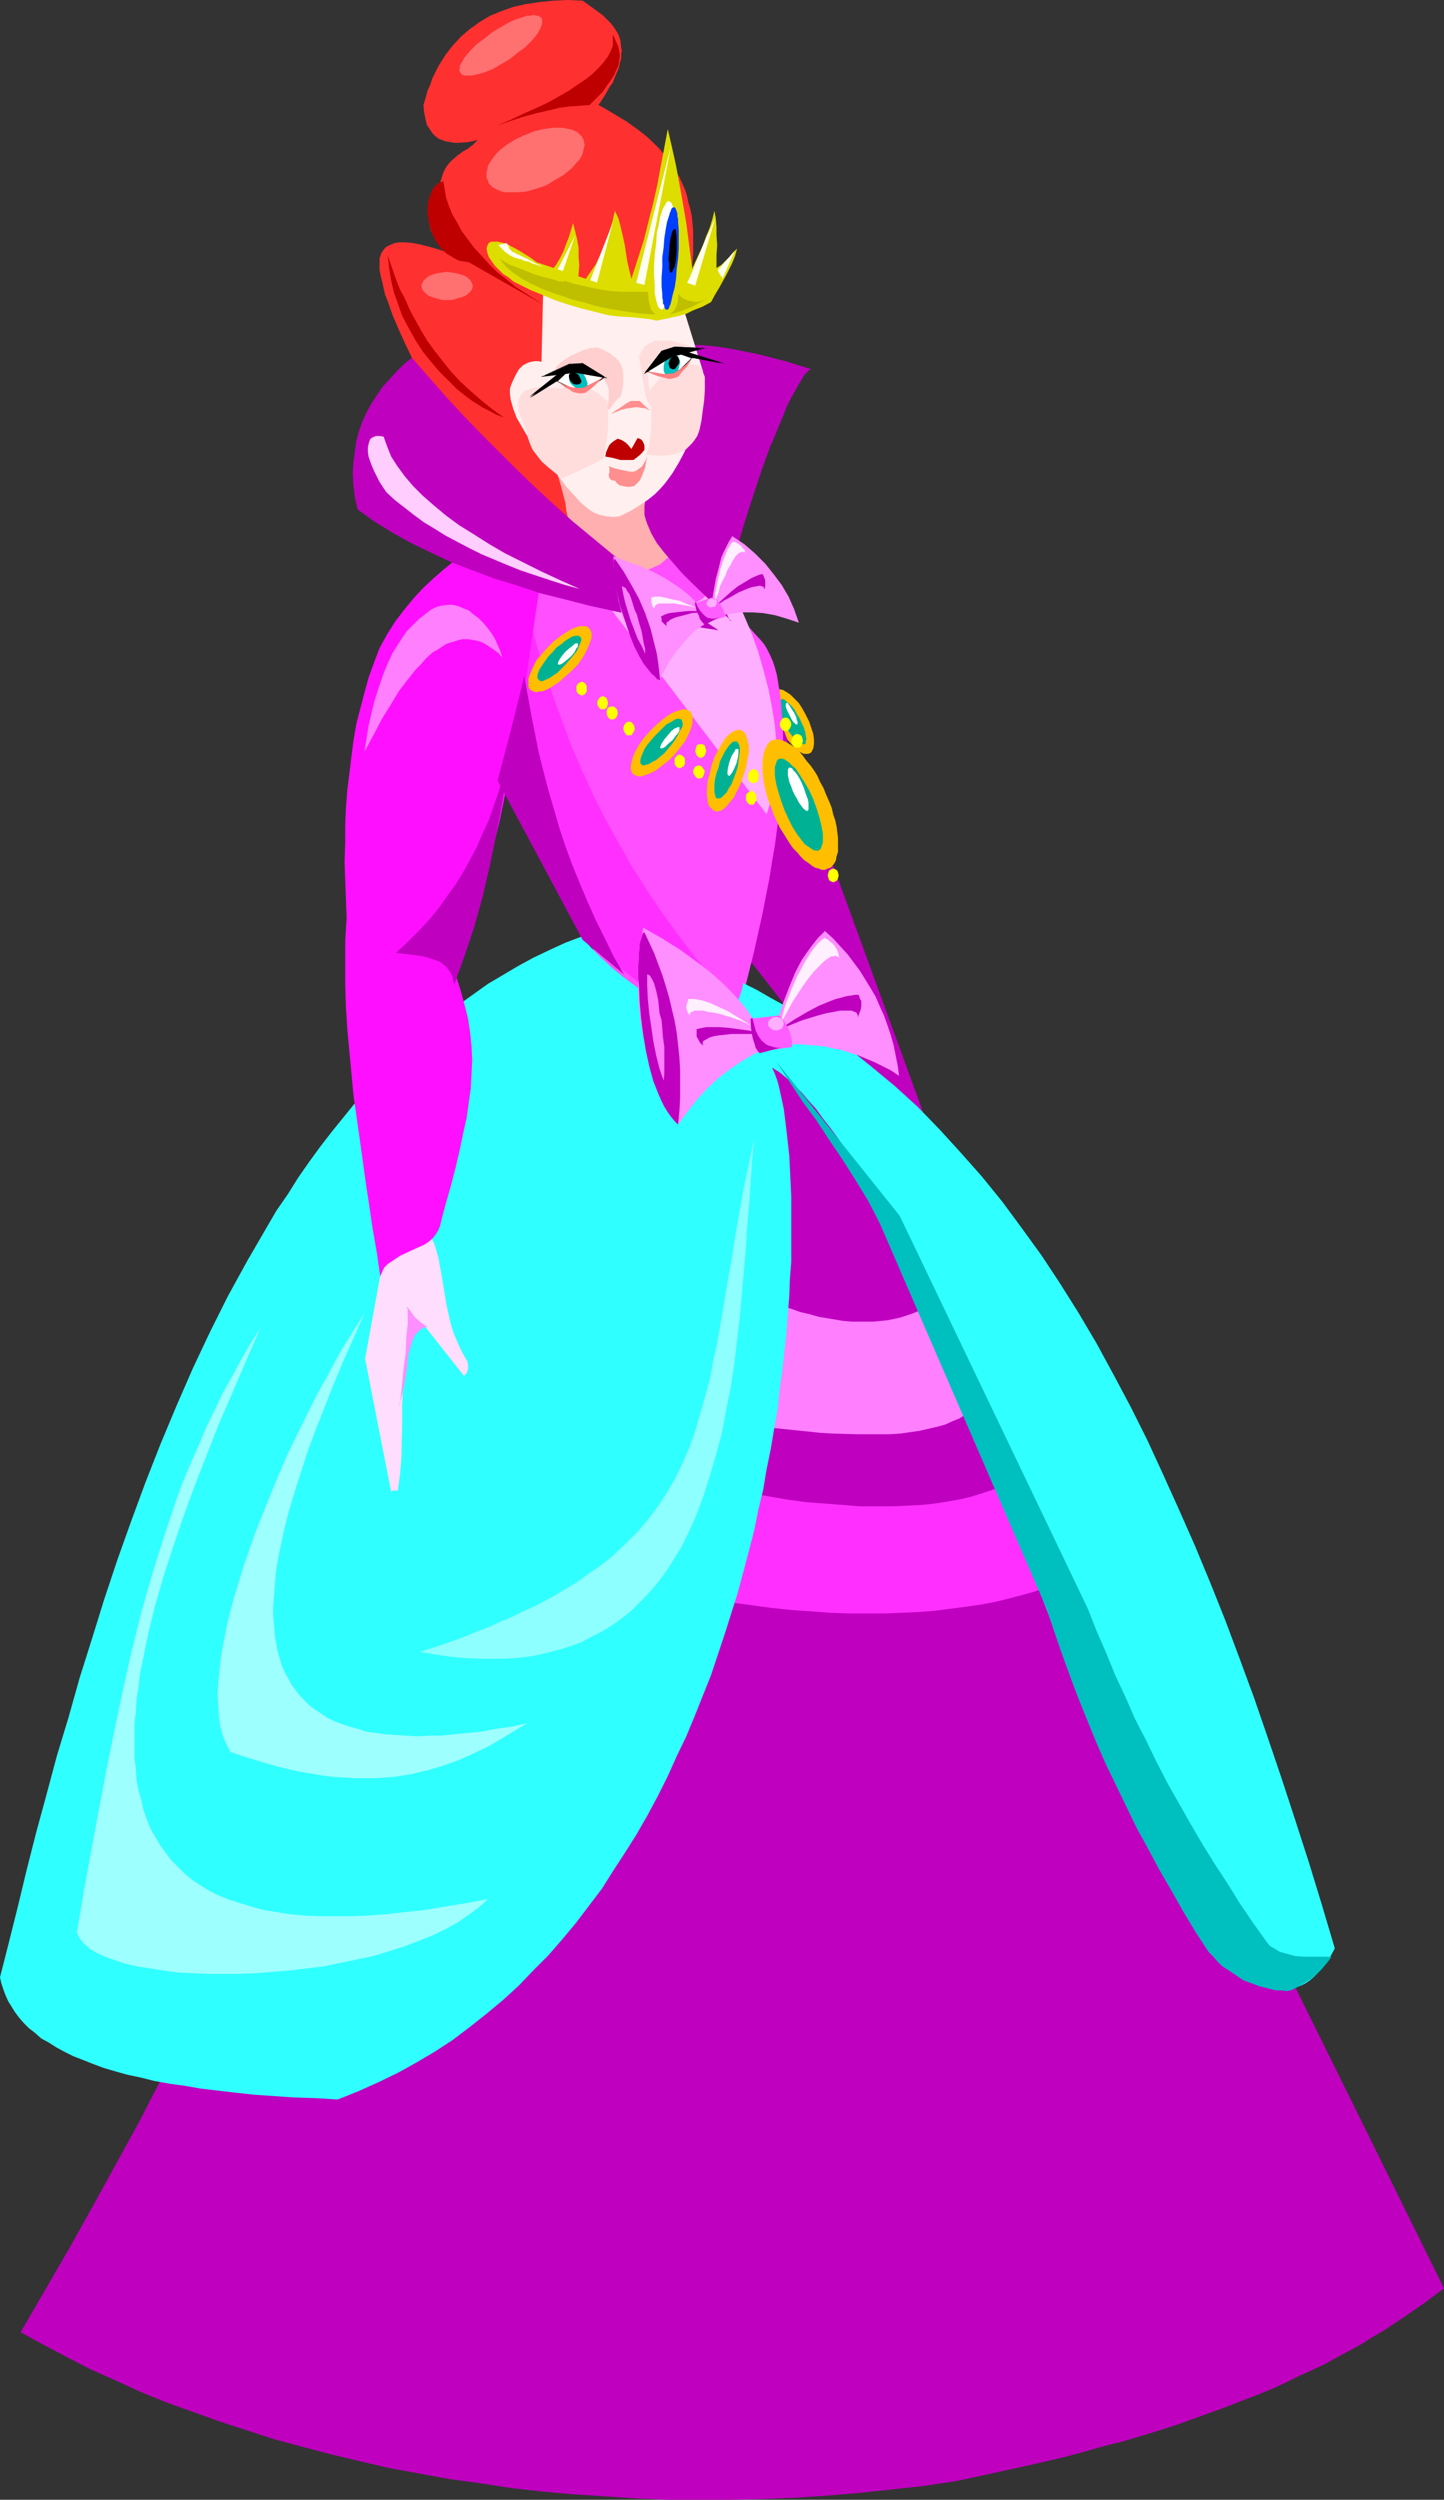 <?xml version="1.0" encoding="UTF-8" standalone="no"?>
<svg
   version="1.0"
   width="89.948mm"
   height="155.668mm"
   id="svg118"
   sodipodi:docname="Queen 10.wmf"
   xmlns:inkscape="http://www.inkscape.org/namespaces/inkscape"
   xmlns:sodipodi="http://sodipodi.sourceforge.net/DTD/sodipodi-0.dtd"
   xmlns="http://www.w3.org/2000/svg"
   xmlns:svg="http://www.w3.org/2000/svg">
  <rect width="100%" height="100%" fill="#333333" stroke="none"/>
  <sodipodi:namedview
     id="namedview118"
     pagecolor="#ffffff"
     bordercolor="#000000"
     borderopacity="0.25"
     inkscape:showpageshadow="2"
     inkscape:pageopacity="0.0"
     inkscape:pagecheckerboard="0"
     inkscape:deskcolor="#d1d1d1"
     inkscape:document-units="mm" />
  <defs
     id="defs1">
    <pattern
       id="WMFhbasepattern"
       patternUnits="userSpaceOnUse"
       width="6"
       height="6"
       x="0"
       y="0" />
  </defs>
  <path
     style="fill:#ffbf00;fill-opacity:1;fill-rule:evenodd;stroke:none"
     d="m 182.906,162.561 0.323,-0.162 0.323,-0.162 0.808,0.162 0.808,0.485 0.969,0.646 0.969,0.97 0.969,0.97 0.808,1.293 0.808,1.454 0.808,1.616 0.485,1.454 0.485,1.454 0.162,1.293 v 1.131 l -0.162,0.97 -0.323,0.646 -0.162,0.323 -0.323,0.162 -0.323,0.162 h -0.323 -0.808 l -0.969,-0.485 -0.808,-0.646 -0.969,-0.97 -0.969,-1.131 -0.808,-1.293 -0.808,-1.454 -0.808,-1.454 -0.485,-1.616 -0.485,-1.454 -0.162,-1.131 v -1.293 -0.808 l 0.485,-0.808 0.162,-0.162 z"
     id="path1" />
  <path
     style="fill:#00b293;fill-opacity:1;fill-rule:evenodd;stroke:none"
     d="m 183.876,164.661 0.323,-0.162 0.485,0.162 0.485,0.485 0.646,0.485 0.646,0.646 0.646,0.808 0.485,0.97 0.646,0.97 0.485,1.131 0.485,0.97 0.323,0.97 0.162,0.97 0.162,0.808 -0.162,0.646 v 0.485 l -0.323,0.162 h -0.485 -0.323 l -0.646,-0.485 -0.485,-0.485 -0.646,-0.646 -0.646,-0.808 -0.646,-0.97 -0.485,-0.97 -0.646,-1.131 -0.323,-1.131 -0.323,-0.808 -0.162,-0.97 -0.162,-0.808 v -0.646 l 0.162,-0.323 z"
     id="path2" />
  <path
     style="fill:#ffffff;fill-opacity:1;fill-rule:evenodd;stroke:none"
     d="m 185.169,165.469 v 0 h 0.323 l 0.162,0.323 0.162,0.162 0.485,0.808 0.646,0.97 0.485,0.97 0.162,0.808 0.162,0.323 v 0.646 h -0.162 -0.162 -0.162 l -0.162,-0.323 -0.323,-0.162 -0.485,-0.808 -0.485,-0.97 -0.485,-0.97 -0.323,-0.808 v -0.323 -0.323 -0.162 z"
     id="path3" />
  <path
     style="fill:#bf00bf;fill-opacity:1;fill-rule:evenodd;stroke:none"
     d="m 180.968,162.076 47.666,130.727 -60.269,-77.241 z"
     id="path4" />
  <path
     style="fill:#ffafaf;fill-opacity:1;fill-rule:evenodd;stroke:none"
     d="m 106.48,107.943 55.906,-6.464 2.747,30.541 -17.127,11.958 h -0.162 l -0.323,-0.323 -0.485,-0.485 -0.808,-0.646 -0.808,-0.808 -1.131,-0.97 -1.131,-1.131 -1.454,-1.131 -1.454,-1.293 -1.454,-1.454 -1.777,-1.454 -1.616,-1.454 -3.716,-3.232 -3.716,-3.393 -3.716,-3.232 -3.716,-3.232 -1.777,-1.616 -1.777,-1.454 -1.616,-1.454 -1.616,-1.293 -1.454,-1.131 -1.293,-1.293 -1.131,-0.97 -1.131,-0.808 -0.808,-0.646 -0.646,-0.646 -0.646,-0.323 z"
     id="path5" />
  <path
     style="fill:#ff4fff;fill-opacity:1;fill-rule:evenodd;stroke:none"
     d="m 110.358,127.011 2.747,-0.485 2.585,-0.323 2.424,-0.162 2.424,0.162 2.262,0.162 2.262,0.485 2.101,0.323 2.101,0.646 2.101,0.646 1.939,0.646 3.555,1.616 3.555,1.293 1.616,0.646 1.616,0.646 1.454,0.485 1.616,0.323 1.454,0.162 1.454,0.162 1.454,-0.162 1.454,-0.162 1.454,-0.646 1.454,-0.646 1.293,-1.131 1.454,-1.293 1.454,-1.454 1.454,-1.939 0.646,-1.131 0.646,-1.131 0.808,-1.293 0.646,-1.293 0.808,-1.454 0.646,-1.616 0.808,-1.616 0.646,-1.778 0.646,1.131 0.485,0.97 0.323,0.97 0.323,0.97 0.323,1.778 0.162,1.778 -0.162,1.616 -0.323,3.393 -0.162,1.778 0.162,1.939 0.162,1.939 0.323,1.131 0.323,1.131 0.323,1.131 0.485,1.131 0.646,1.293 0.808,1.293 0.808,1.454 1.131,1.454 1.131,1.616 1.293,1.616 1.616,1.778 1.616,1.778 0.808,0.97 0.646,1.131 0.646,1.293 0.646,1.454 0.485,1.454 0.485,1.778 0.323,1.939 0.323,2.101 0.323,2.262 0.162,2.424 0.162,2.424 0.162,2.747 v 2.747 l -0.162,3.07 v 3.07 l -0.162,3.232 -0.323,3.393 -0.323,3.393 -0.485,3.717 -0.485,3.717 -0.646,3.717 -0.646,4.04 -0.808,4.04 -0.808,4.201 -0.969,4.363 -0.969,4.363 -1.131,4.525 -1.131,4.525 -1.293,4.686 -1.293,4.848 -1.454,4.848 -1.616,4.848 -0.323,0.97 -0.485,0.808 -0.485,0.646 -0.485,0.485 -0.485,0.323 h -0.646 -0.646 -0.808 l -0.646,-0.323 -0.808,-0.485 -0.808,-0.485 -0.969,-0.646 -0.808,-0.808 -0.969,-0.808 -0.969,-0.97 -1.131,-1.131 -0.969,-1.293 -1.131,-1.293 -1.131,-1.293 -1.131,-1.454 -2.262,-3.07 -2.424,-3.555 -2.585,-3.717 -2.424,-3.717 -2.585,-4.04 -2.747,-4.04 -1.131,-2.747 -1.293,-2.747 -1.131,-2.585 -1.293,-2.424 -0.969,-2.424 -1.131,-2.262 -1.131,-2.101 -0.969,-2.101 -1.131,-1.939 -0.969,-1.939 -0.969,-1.778 -0.808,-1.778 -1.777,-3.232 -1.777,-2.909 -1.454,-2.909 -1.454,-2.424 -1.293,-2.262 -1.293,-2.262 -1.131,-1.939 -1.131,-1.939 -0.969,-1.778 -0.808,-1.778 -0.808,-1.778 -1.293,-3.555 -0.485,-1.939 -0.323,-1.939 -0.323,-2.101 -0.323,-2.262 -0.162,-2.424 -0.162,-2.585 v -2.909 l 0.162,-3.07 v -3.393 l 0.162,-1.778 0.162,-1.939 0.162,-1.939 v -2.101 l 0.162,-2.101 0.485,-4.686 z"
     id="path6" />
  <path
     style="fill:#ffafff;fill-opacity:1;fill-rule:evenodd;stroke:none"
     d="m 137.665,135.252 42.818,56.395 0.969,-3.07 0.646,-3.232 0.485,-3.393 0.162,-3.717 v -3.717 l -0.323,-3.878 -0.646,-4.04 -0.808,-4.201 -1.131,-4.363 -1.293,-4.525 -1.616,-4.525 -1.939,-4.525 -2.262,-4.848 -2.424,-4.686 -2.747,-4.848 -3.07,-5.009 0.808,1.939 0.646,1.939 0.646,1.778 0.323,1.616 0.323,1.454 0.162,1.293 v 1.131 1.131 l -0.323,0.97 -0.323,0.97 -0.485,0.646 -0.485,0.646 -0.646,0.485 -0.808,0.485 -0.808,0.323 -0.969,0.323 -0.969,0.162 h -1.131 -1.293 l -1.293,-0.162 -1.293,-0.162 -1.454,-0.323 -1.454,-0.323 -1.616,-0.485 -1.616,-0.485 -1.616,-0.646 -3.555,-1.293 -3.716,-1.454 z"
     id="path7" />
  <path
     style="fill:#ffbf00;fill-opacity:1;fill-rule:evenodd;stroke:none"
     d="m 174.504,171.933 0.323,0.162 0.323,0.162 0.323,0.485 0.162,0.323 0.162,0.485 0.162,0.646 0.323,1.293 v 1.616 l -0.323,1.616 -0.323,1.939 -0.646,1.939 -0.646,1.939 -0.808,1.616 -0.808,1.616 -0.969,1.131 -0.808,0.97 -0.969,0.808 -0.485,0.162 -0.485,0.162 h -0.323 l -0.485,-0.162 -0.323,-0.162 -0.323,-0.323 -0.323,-0.323 -0.323,-0.323 -0.162,-0.485 -0.162,-0.646 -0.162,-1.454 v -1.454 l 0.162,-1.778 0.485,-1.778 0.485,-2.101 0.646,-1.778 0.808,-1.616 0.969,-1.616 0.808,-1.293 0.969,-0.97 0.969,-0.646 0.485,-0.162 0.485,-0.162 h 0.323 z"
     id="path8" />
  <path
     style="fill:#00b293;fill-opacity:1;fill-rule:evenodd;stroke:none"
     d="m 173.373,174.518 0.323,0.162 0.323,0.646 0.162,0.646 v 0.97 l -0.162,1.131 -0.162,1.131 -0.162,1.293 -0.485,1.454 -0.485,1.293 -0.485,1.293 -0.646,0.97 -0.485,0.97 -0.646,0.646 -0.485,0.485 -0.485,0.323 h -0.485 l -0.485,-0.162 -0.162,-0.646 -0.162,-0.646 v -0.97 -0.97 l 0.162,-1.293 0.323,-1.293 0.485,-1.293 0.323,-1.454 0.646,-1.293 0.485,-0.97 0.646,-0.97 0.485,-0.646 0.646,-0.646 0.485,-0.162 z"
     id="path9" />
  <path
     style="fill:#ffffff;fill-opacity:1;fill-rule:evenodd;stroke:none"
     d="m 173.696,176.296 h 0.162 v 0.323 0.323 0.485 l -0.162,0.97 -0.323,1.293 -0.485,1.131 -0.485,0.97 -0.485,0.646 -0.162,0.162 h -0.162 l -0.162,-0.162 -0.162,-0.162 v -0.323 -0.485 l 0.162,-0.97 0.323,-1.293 0.485,-1.293 0.646,-0.97 0.162,-0.323 0.162,-0.323 h 0.323 z"
     id="path10" />
  <path
     style="fill:#ffbf00;fill-opacity:1;fill-rule:evenodd;stroke:none"
     d="m 181.937,174.195 0.646,-0.162 h 0.808 l 0.646,0.162 0.808,0.323 0.808,0.485 0.808,0.485 0.969,0.646 0.808,0.808 0.808,0.97 0.808,1.131 0.969,1.131 0.808,1.131 0.808,1.293 0.646,1.454 0.808,1.454 0.646,1.616 0.646,1.454 0.646,1.616 0.323,1.454 0.485,1.454 0.323,1.454 0.162,1.293 0.162,1.293 v 1.293 1.131 0.97 l -0.323,0.97 -0.162,0.97 -0.323,0.646 -0.485,0.646 -0.485,0.485 -0.646,0.162 -0.646,0.323 h -0.808 l -0.646,-0.323 -0.808,-0.162 -0.808,-0.485 -0.808,-0.646 -0.969,-0.646 -0.808,-0.808 -0.808,-0.97 -0.969,-0.97 -0.808,-1.131 -0.808,-1.293 -0.808,-1.293 -0.808,-1.293 -1.454,-3.07 -0.485,-1.454 -0.646,-1.616 -0.485,-1.454 -0.323,-1.454 -0.323,-1.454 -0.323,-2.747 v -1.131 -1.131 l 0.162,-1.131 0.162,-0.97 0.323,-0.808 0.323,-0.646 0.323,-0.646 0.485,-0.485 z"
     id="path11" />
  <path
     style="fill:#00b293;fill-opacity:1;fill-rule:evenodd;stroke:none"
     d="m 183.553,178.558 h 0.323 0.323 l 0.485,0.162 0.485,0.323 0.485,0.323 0.485,0.485 0.485,0.485 0.646,0.485 0.969,1.454 1.131,1.778 1.131,1.939 0.969,2.101 0.808,2.262 0.646,2.101 0.485,1.939 0.323,1.778 v 0.646 0.808 0.646 l -0.162,0.485 -0.162,0.485 -0.162,0.485 -0.323,0.323 -0.323,0.162 h -0.323 -0.323 l -0.485,-0.162 -0.485,-0.323 -0.485,-0.323 -0.485,-0.323 -0.646,-0.485 -0.485,-0.646 -1.131,-1.454 -1.131,-1.778 -0.969,-1.939 -0.969,-2.101 -0.808,-2.262 -0.646,-2.101 -0.485,-1.778 -0.323,-1.939 v -0.646 -0.808 -0.646 l 0.162,-0.485 0.162,-0.485 0.162,-0.485 0.323,-0.323 z"
     id="path12" />
  <path
     style="fill:#ffffff;fill-opacity:1;fill-rule:evenodd;stroke:none"
     d="m 185.815,180.659 h 0.162 l 0.485,0.162 0.323,0.485 0.485,0.485 0.485,0.646 0.485,0.808 0.485,0.97 0.485,1.131 0.646,1.939 0.323,0.808 0.162,0.808 v 0.646 0.646 0.323 l -0.162,0.323 h -0.323 l -0.485,-0.323 -0.323,-0.323 -0.485,-0.646 -0.485,-0.646 -0.485,-0.97 -0.485,-0.808 -0.485,-0.97 -0.323,-0.97 -0.485,-1.131 -0.162,-0.808 -0.162,-0.808 v -0.808 -0.485 l 0.162,-0.323 z"
     id="path13" />
  <path
     style="fill:#ff30ff;fill-opacity:1;fill-rule:evenodd;stroke:none"
     d="m 125.223,147.694 1.616,5.817 1.777,5.656 1.939,5.656 2.101,5.656 2.101,5.656 2.424,5.494 2.585,5.656 2.747,5.494 3.07,5.494 3.07,5.494 3.393,5.333 3.555,5.332 3.878,5.333 4.039,5.333 4.363,5.333 4.524,5.171 -15.835,0.485 -18.905,-14.866 -0.808,-4.525 -1.293,-4.686 -1.293,-4.525 -1.454,-4.525 -3.07,-9.211 -1.454,-4.686 -1.454,-4.525 -1.293,-4.686 -1.131,-4.525 -0.808,-4.686 -0.646,-4.525 v -2.262 -2.424 -2.262 l 0.162,-2.262 0.323,-2.262 0.485,-2.424 0.485,-2.101 z"
     id="path14" />
  <path
     style="fill:#ffbf00;fill-opacity:1;fill-rule:evenodd;stroke:none"
     d="m 138.634,147.856 0.323,0.323 0.162,0.323 0.162,0.485 v 1.131 l -0.162,0.485 -0.485,1.293 -0.646,1.454 -0.808,1.454 -1.131,1.616 -1.454,1.454 -1.454,1.293 -1.454,1.293 -1.454,0.97 -1.293,0.808 -1.293,0.485 h -0.646 l -0.485,0.162 h -0.485 l -0.485,-0.162 -0.323,-0.162 -0.323,-0.162 -0.323,-0.323 -0.162,-0.485 v -0.323 -1.131 -0.485 l 0.485,-1.293 0.646,-1.454 0.808,-1.616 1.293,-1.454 1.293,-1.454 1.454,-1.454 1.454,-1.131 1.454,-0.97 1.293,-0.808 1.293,-0.485 0.646,-0.162 h 0.485 0.485 0.485 l 0.323,0.162 z"
     id="path15" />
  <path
     style="fill:#00b293;fill-opacity:1;fill-rule:evenodd;stroke:none"
     d="m 136.534,149.795 0.323,0.485 v 0.485 l -0.323,0.808 -0.323,0.808 -0.485,0.97 -0.808,0.97 -0.808,0.97 -0.969,1.131 -0.969,0.97 -0.969,0.97 -0.969,0.646 -0.969,0.646 -0.808,0.323 -0.646,0.323 h -0.646 l -0.323,-0.323 -0.323,-0.323 v -0.646 l 0.162,-0.646 0.323,-0.808 0.646,-0.97 0.646,-0.97 0.808,-1.131 0.969,-0.97 0.969,-1.131 1.131,-0.808 0.969,-0.808 0.808,-0.485 0.808,-0.485 0.808,-0.162 h 0.646 z"
     id="path16" />
  <path
     style="fill:#ffffff;fill-opacity:1;fill-rule:evenodd;stroke:none"
     d="m 136.049,151.411 v 0.323 0.162 0.323 l -0.323,0.323 -0.485,0.97 -0.808,0.97 -1.131,0.97 -0.808,0.646 -0.323,0.162 -0.323,0.162 h -0.323 -0.162 v -0.162 -0.323 l 0.162,-0.323 0.162,-0.323 0.646,-0.97 0.808,-0.97 0.969,-0.808 0.808,-0.646 0.323,-0.323 0.323,-0.162 h 0.323 z"
     id="path17" />
  <path
     style="fill:#ffbf00;fill-opacity:1;fill-rule:evenodd;stroke:none"
     d="m 162.386,167.408 0.323,0.323 0.162,0.485 0.162,0.323 v 0.485 0.646 0.485 l -0.323,1.293 -0.646,1.454 -0.808,1.616 -1.131,1.454 -1.293,1.616 -1.454,1.454 -1.454,1.131 -1.454,1.131 -1.293,0.646 -1.293,0.485 -0.485,0.162 -0.485,0.162 h -0.646 l -0.323,-0.162 -0.485,-0.162 -0.323,-0.162 -0.323,-0.323 -0.323,-0.808 v -0.485 -0.485 l 0.162,-0.646 0.323,-1.293 0.646,-1.454 0.808,-1.454 1.131,-1.616 1.293,-1.454 1.454,-1.454 1.454,-1.293 1.293,-0.97 1.293,-0.808 1.293,-0.485 0.646,-0.162 0.485,-0.162 h 0.485 l 0.485,0.162 0.323,0.162 z"
     id="path18" />
  <path
     style="fill:#00b293;fill-opacity:1;fill-rule:evenodd;stroke:none"
     d="m 160.447,169.347 0.162,0.485 0.162,0.646 -0.162,0.646 -0.485,0.808 -0.485,0.97 -0.646,1.131 -0.808,1.131 -0.808,0.97 -0.969,1.131 -0.969,0.808 -0.969,0.808 -0.969,0.485 -0.808,0.485 -0.646,0.162 -0.646,0.162 -0.485,-0.323 -0.162,-0.323 v -0.646 l 0.162,-0.646 0.323,-0.808 0.485,-1.131 0.646,-0.97 0.808,-0.97 0.969,-1.131 0.969,-0.97 0.969,-0.97 0.808,-0.808 0.969,-0.485 0.808,-0.485 0.646,-0.323 h 0.646 z"
     id="path19" />
  <path
     style="fill:#ffffff;fill-opacity:1;fill-rule:evenodd;stroke:none"
     d="m 159.962,171.125 v 0.162 0.162 0.485 l -0.162,0.323 -0.323,0.485 -0.323,0.323 -0.808,1.131 -0.969,0.808 -0.808,0.808 -0.646,0.323 h -0.162 -0.323 v -0.162 -0.162 l 0.162,-0.485 0.162,-0.323 0.646,-0.97 0.808,-0.97 0.808,-0.97 0.808,-0.646 0.485,-0.162 0.323,-0.162 h 0.162 z"
     id="path20" />
  <path
     style="fill:#ffff00;fill-opacity:1;fill-rule:evenodd;stroke:none"
     d="m 185.007,168.863 0.485,0.162 0.323,0.323 0.323,0.485 0.162,0.646 -0.162,0.646 -0.323,0.485 -0.323,0.323 -0.485,0.162 -0.646,-0.162 -0.323,-0.323 -0.323,-0.485 -0.162,-0.646 0.162,-0.646 0.323,-0.485 0.323,-0.323 z"
     id="path21" />
  <path
     style="fill:#ffff00;fill-opacity:1;fill-rule:evenodd;stroke:none"
     d="m 148.167,169.832 0.485,0.162 0.323,0.323 0.323,0.485 0.162,0.646 -0.162,0.646 -0.323,0.485 -0.323,0.485 h -0.485 -0.646 l -0.323,-0.485 -0.323,-0.485 -0.162,-0.646 0.162,-0.646 0.323,-0.485 0.323,-0.323 z"
     id="path22" />
  <path
     style="fill:#ffff00;fill-opacity:1;fill-rule:evenodd;stroke:none"
     d="m 143.966,166.277 h 0.485 l 0.485,0.323 0.323,0.323 0.162,0.646 v 0.646 l -0.323,0.646 -0.323,0.323 -0.485,0.162 h -0.485 l -0.485,-0.323 -0.323,-0.485 -0.162,-0.485 v -0.646 l 0.162,-0.646 0.323,-0.323 z"
     id="path23" />
  <path
     style="fill:#ffff00;fill-opacity:1;fill-rule:evenodd;stroke:none"
     d="m 176.928,186.153 0.485,0.162 0.323,0.323 0.323,0.485 v 0.646 0.646 l -0.323,0.485 -0.323,0.485 h -0.485 -0.485 l -0.485,-0.485 -0.323,-0.485 v -0.646 -0.646 l 0.323,-0.485 0.485,-0.323 z"
     id="path24" />
  <path
     style="fill:#ffff00;fill-opacity:1;fill-rule:evenodd;stroke:none"
     d="m 177.413,180.982 0.485,0.162 0.485,0.485 0.162,0.485 0.162,0.485 -0.162,0.808 -0.162,0.485 -0.485,0.323 -0.485,0.162 -0.485,-0.162 -0.485,-0.323 -0.323,-0.485 v -0.808 -0.485 l 0.323,-0.485 0.485,-0.485 z"
     id="path25" />
  <path
     style="fill:#ffff00;fill-opacity:1;fill-rule:evenodd;stroke:none"
     d="m 164.81,175.165 h 0.646 l 0.485,0.323 0.162,0.646 0.162,0.646 -0.162,0.485 -0.162,0.485 -0.485,0.485 -0.646,0.162 -0.323,-0.162 -0.485,-0.485 -0.162,-0.485 -0.162,-0.485 0.162,-0.646 0.162,-0.646 0.485,-0.323 z"
     id="path26" />
  <path
     style="fill:#ffff00;fill-opacity:1;fill-rule:evenodd;stroke:none"
     d="m 196.156,204.413 0.485,0.162 0.485,0.323 0.162,0.485 0.162,0.646 -0.162,0.646 -0.162,0.485 -0.485,0.323 -0.485,0.162 -0.485,-0.162 -0.485,-0.323 -0.162,-0.485 -0.162,-0.646 0.162,-0.646 0.162,-0.485 0.485,-0.323 z"
     id="path27" />
  <path
     style="fill:#ffff00;fill-opacity:1;fill-rule:evenodd;stroke:none"
     d="m 159.962,177.589 0.485,0.162 0.485,0.323 0.323,0.485 v 0.646 0.646 l -0.323,0.485 -0.485,0.323 -0.485,0.162 -0.485,-0.162 -0.323,-0.323 -0.323,-0.485 v -0.646 -0.646 l 0.323,-0.485 0.323,-0.323 z"
     id="path28" />
  <path
     style="fill:#ffff00;fill-opacity:1;fill-rule:evenodd;stroke:none"
     d="m 137.018,160.46 0.485,0.162 0.323,0.323 0.323,0.485 v 0.646 0.646 l -0.323,0.485 -0.323,0.323 -0.485,0.162 -0.485,-0.162 -0.485,-0.323 -0.323,-0.485 v -0.646 -0.646 l 0.323,-0.485 0.485,-0.323 z"
     id="path29" />
  <path
     style="fill:#ffff00;fill-opacity:1;fill-rule:evenodd;stroke:none"
     d="m 187.754,172.741 0.485,0.162 0.485,0.323 0.162,0.485 0.162,0.646 -0.162,0.646 -0.162,0.485 -0.485,0.485 h -0.485 -0.646 l -0.323,-0.485 -0.323,-0.485 -0.162,-0.646 0.162,-0.646 0.323,-0.485 0.323,-0.323 z"
     id="path30" />
  <path
     style="fill:#ffff00;fill-opacity:1;fill-rule:evenodd;stroke:none"
     d="m 141.866,163.853 0.485,0.162 0.485,0.323 0.162,0.485 0.162,0.646 -0.162,0.646 -0.162,0.485 -0.485,0.323 h -0.485 -0.485 l -0.323,-0.323 -0.323,-0.485 -0.162,-0.646 0.162,-0.646 0.323,-0.485 0.323,-0.323 z"
     id="path31" />
  <path
     style="fill:#ffff00;fill-opacity:1;fill-rule:evenodd;stroke:none"
     d="m 164.325,180.174 h 0.485 l 0.485,0.323 0.323,0.485 0.323,0.485 -0.162,0.646 -0.162,0.485 -0.323,0.485 -0.646,0.162 h -0.323 l -0.485,-0.323 -0.323,-0.485 -0.323,-0.485 v -0.646 l 0.323,-0.646 0.323,-0.323 z"
     id="path32" />
  <path
     style="fill:#bf00bf;fill-opacity:1;fill-rule:evenodd;stroke:none"
     d="m 143.481,246.911 -7.594,19.068 -7.433,18.906 -7.594,18.745 -7.433,18.421 -7.433,18.583 -7.594,18.421 -7.756,18.583 -8.079,18.421 -8.24,18.421 -4.201,9.372 -4.363,9.372 -4.363,9.372 -4.524,9.372 -4.686,9.372 -4.686,9.534 -4.847,9.534 -5.009,9.534 -5.009,9.695 -5.332,9.695 -5.332,9.695 -5.494,9.857 -5.817,10.019 -5.817,10.019 5.332,2.909 5.494,2.909 5.655,2.909 5.817,2.585 5.978,2.747 5.978,2.424 6.302,2.262 6.302,2.262 6.463,2.101 6.463,2.101 6.625,1.778 6.786,1.778 6.786,1.616 6.948,1.616 7.109,1.293 7.109,1.293 7.109,0.97 7.271,1.131 7.271,0.808 7.271,0.646 7.433,0.485 7.271,0.485 7.594,0.323 h 7.433 7.433 l 7.594,-0.162 7.594,-0.323 7.433,-0.485 7.594,-0.646 7.594,-0.808 7.433,-0.808 7.594,-1.131 5.332,-1.131 5.17,-1.131 5.17,-1.131 5.009,-1.131 4.847,-1.131 4.847,-1.293 4.524,-1.293 4.524,-1.131 4.363,-1.293 4.201,-1.293 4.039,-1.293 4.039,-1.454 7.594,-2.747 3.716,-1.454 3.393,-1.293 3.555,-1.454 3.232,-1.454 3.232,-1.616 3.232,-1.454 3.07,-1.454 2.908,-1.616 2.747,-1.454 2.908,-1.616 2.585,-1.616 2.747,-1.616 4.847,-3.232 4.686,-3.232 4.524,-3.393 v 0 L 212.96,281.492 173.373,240.448 h -0.162 -0.162 l -0.323,0.162 -0.485,0.162 h -0.485 l -0.646,0.162 -0.808,0.323 -0.808,0.162 -1.939,0.485 -2.101,0.485 -2.262,0.646 -2.585,0.646 -5.009,1.131 -2.585,0.646 -2.262,0.485 -2.262,0.323 -1.939,0.323 -0.808,0.162 -0.808,0.162 h -0.808 z"
     id="path33" />
  <path
     style="fill:#ff30ff;fill-opacity:1;fill-rule:evenodd;stroke:none"
     d="m 153.661,346.613 5.655,1.293 5.655,1.293 5.332,1.131 5.17,0.97 5.009,0.808 4.686,0.808 4.686,0.646 4.363,0.323 4.201,0.323 4.039,0.323 h 3.878 3.716 l 3.555,-0.162 3.393,-0.162 3.07,-0.323 3.07,-0.485 2.747,-0.485 2.747,-0.646 2.585,-0.808 2.424,-0.808 2.262,-0.808 2.101,-0.97 1.939,-1.131 1.777,-1.131 1.777,-1.131 1.454,-1.293 1.454,-1.293 1.293,-1.454 1.131,-1.454 0.969,-1.616 0.969,-1.616 0.808,-1.616 10.179,28.602 -1.293,1.454 -1.454,1.293 -1.616,1.293 -1.939,1.293 -1.939,1.293 -2.262,1.131 -2.424,1.131 -2.585,0.97 -2.585,0.97 -2.908,0.808 -3.07,0.808 -3.232,0.808 -3.393,0.646 -3.393,0.485 -3.716,0.485 -3.716,0.485 -3.878,0.323 -3.878,0.162 -4.201,0.162 h -4.201 -4.201 l -4.524,-0.162 -4.363,-0.323 -4.686,-0.323 -4.686,-0.485 -4.686,-0.646 -4.847,-0.646 -5.009,-0.97 -4.847,-0.808 -5.009,-1.131 -5.17,-1.293 -5.171,-1.293 0.646,-1.778 0.485,-1.778 0.485,-1.778 0.323,-1.454 0.808,-2.909 0.646,-2.909 0.646,-2.747 0.808,-2.909 0.323,-1.616 0.485,-1.616 0.485,-1.778 z"
     id="path34" />
  <path
     style="fill:#ff7fff;fill-opacity:1;fill-rule:evenodd;stroke:none"
     d="m 176.443,304.438 2.585,0.97 2.424,0.97 2.424,0.97 2.262,0.646 2.262,0.808 2.101,0.485 2.262,0.646 1.939,0.323 1.939,0.323 1.939,0.323 1.939,0.162 h 1.777 1.616 1.777 l 1.616,-0.162 1.616,-0.162 1.616,-0.323 1.454,-0.323 2.908,-0.97 2.747,-1.131 2.585,-1.293 2.585,-1.778 2.424,-1.778 2.424,-2.101 2.262,-2.262 0.323,1.131 0.162,1.454 0.162,1.454 0.162,1.616 0.485,3.232 0.485,3.717 0.485,3.393 0.485,3.393 0.162,1.616 0.162,1.454 0.323,1.293 0.162,1.293 -0.485,1.616 -0.485,1.616 -0.808,1.293 -0.808,1.293 -1.131,1.293 -1.131,0.97 -1.293,0.97 -1.454,0.97 -1.616,0.646 -1.777,0.808 -1.777,0.485 -2.101,0.485 -2.101,0.485 -2.262,0.323 -2.262,0.323 -2.424,0.162 h -2.585 -5.332 l -5.655,-0.162 -2.908,-0.162 -2.908,-0.323 -3.232,-0.323 -6.302,-0.646 -6.625,-0.97 -6.625,-0.97 -6.948,-1.131 0.969,-1.454 0.969,-1.616 0.808,-1.616 1.131,-1.778 2.101,-3.717 2.101,-4.04 2.101,-4.04 2.101,-3.717 0.969,-1.778 0.969,-1.616 0.969,-1.616 z"
     id="path35" />
  <path
     style="fill:#30ffff;fill-opacity:1;fill-rule:evenodd;stroke:none"
     d="m 137.018,220.41 -3.878,1.454 -3.878,1.778 -3.716,1.778 -3.555,1.939 -3.555,2.101 -3.555,2.101 -3.393,2.424 -3.393,2.424 -3.232,2.585 -3.232,2.585 -3.232,2.747 -3.07,2.909 -3.07,2.909 -2.908,3.07 -2.908,3.232 -2.908,3.232 -2.747,3.393 -2.747,3.393 -2.747,3.555 -2.585,3.555 -2.585,3.717 -2.424,3.878 -2.585,3.717 -2.262,3.878 -4.686,8.08 -4.524,8.241 -4.201,8.403 -4.039,8.564 -3.878,8.888 -3.716,8.888 -3.555,9.049 -3.393,9.211 -3.232,9.049 -3.07,9.211 -2.908,9.372 -2.908,9.211 -2.585,9.211 -2.747,9.049 -2.424,9.049 -2.424,8.888 -2.262,8.888 -2.101,8.726 -2.101,8.403 L 0,465.382 l 0.323,1.454 0.485,1.454 0.485,1.293 0.646,1.454 0.808,1.293 0.808,1.293 0.969,1.293 1.131,1.293 1.131,1.131 1.454,1.131 1.454,1.293 1.777,0.97 1.777,1.131 1.777,0.97 2.262,1.131 2.101,0.808 2.424,0.97 2.585,0.97 2.747,0.808 2.908,0.808 3.07,0.646 3.232,0.808 3.555,0.646 3.555,0.485 3.716,0.646 4.039,0.485 4.201,0.485 4.363,0.485 4.686,0.323 4.686,0.323 5.17,0.162 5.17,0.323 4.847,-1.939 4.686,-2.101 4.686,-2.262 4.363,-2.424 4.363,-2.585 4.201,-2.747 4.039,-3.07 3.878,-3.07 3.878,-3.232 3.716,-3.393 3.393,-3.555 3.555,-3.555 3.232,-3.717 3.232,-3.878 3.07,-4.04 3.07,-4.04 2.747,-4.363 2.747,-4.201 2.747,-4.363 2.585,-4.525 2.424,-4.525 2.262,-4.525 2.101,-4.686 2.262,-4.686 1.939,-4.686 1.939,-4.848 1.939,-4.848 3.232,-9.695 3.07,-9.695 1.293,-4.848 1.293,-4.848 1.293,-5.009 0.969,-4.848 1.131,-4.686 0.808,-4.848 0.969,-4.686 0.808,-4.848 0.808,-4.525 0.485,-4.686 0.646,-4.525 0.485,-4.525 0.485,-4.363 0.323,-4.363 0.323,-4.201 0.162,-4.201 0.323,-4.04 v -3.878 -7.595 -3.393 l -0.162,-3.555 -0.162,-3.232 -0.162,-3.232 -0.323,-2.909 -0.323,-2.909 -0.323,-2.585 -0.323,-2.585 -0.485,-2.262 -0.485,-2.262 -0.485,-1.939 -0.646,-1.778 -0.646,-1.454 1.777,1.131 1.777,1.454 1.616,1.616 1.777,1.616 1.616,1.939 1.777,1.939 1.616,2.262 1.777,2.262 1.777,2.424 1.616,2.424 1.616,2.747 1.777,2.747 1.616,2.909 1.616,3.07 1.616,3.07 1.777,3.232 1.616,3.232 1.616,3.393 3.232,7.11 3.232,7.272 3.232,7.433 3.232,7.756 3.232,7.756 6.302,15.998 6.14,16.159 3.07,7.918 3.07,7.918 2.908,7.756 3.07,7.433 2.908,7.272 2.908,7.11 1.454,3.393 1.454,3.232 1.454,3.232 1.454,3.07 1.293,3.07 1.454,2.909 1.454,2.909 1.454,2.585 1.293,2.747 1.454,2.424 1.293,2.262 1.454,2.101 1.293,2.101 1.454,1.939 1.293,1.778 1.293,1.454 2.424,2.101 2.424,2.262 2.262,2.262 1.131,0.97 0.969,1.131 2.262,1.939 2.101,1.939 1.939,1.616 2.101,1.293 0.969,0.485 0.969,0.485 0.969,0.323 0.969,0.162 0.969,0.162 0.969,-0.162 0.969,-0.162 0.969,-0.323 0.969,-0.485 0.969,-0.646 0.969,-0.808 0.969,-0.97 0.969,-1.131 1.131,-1.293 0.969,-1.616 0.969,-1.778 -3.07,-10.342 -3.07,-10.019 -3.232,-10.019 -3.232,-9.857 -3.232,-9.534 -3.232,-9.372 -3.393,-9.211 -3.393,-9.049 -3.555,-8.888 -3.555,-8.564 -3.716,-8.403 -3.716,-8.241 -3.716,-8.08 -3.878,-7.756 -4.039,-7.595 -4.039,-7.433 -4.201,-7.11 -4.363,-6.948 -4.363,-6.625 -4.686,-6.464 -4.524,-6.14 -4.847,-5.979 -5.009,-5.656 -5.009,-5.494 -5.17,-5.333 -5.332,-4.848 -5.655,-4.686 -5.655,-4.525 -5.817,-4.04 -5.978,-4.04 -3.07,-1.778 -3.232,-1.778 -3.07,-1.778 -3.232,-1.616 -0.323,1.616 -0.485,1.454 -0.485,1.131 -0.646,1.131 -0.808,0.808 -0.969,0.646 -0.969,0.485 -0.969,0.485 -1.131,0.162 -1.293,0.162 -1.293,-0.162 -1.293,-0.162 -1.293,-0.162 -1.454,-0.485 -1.454,-0.485 -1.454,-0.485 -1.454,-0.808 -1.454,-0.808 -3.07,-1.616 -2.908,-2.101 -3.07,-2.262 -2.747,-2.262 -2.585,-2.424 -2.424,-2.424 z"
     id="path36" />
  <path
     style="fill:#ff8eff;fill-opacity:1;fill-rule:evenodd;stroke:none"
     d="m 180.321,246.426 0.808,-1.778 0.808,-1.616 1.293,-3.555 1.131,-3.393 1.293,-3.393 1.454,-3.555 0.808,-1.616 0.969,-1.778 1.131,-1.616 1.293,-1.778 1.293,-1.616 1.616,-1.616 1.939,1.778 3.393,3.717 1.454,1.939 1.454,1.939 1.293,2.101 1.293,2.101 1.131,1.939 0.969,2.262 0.969,2.101 0.808,2.262 0.808,2.424 0.646,2.262 0.485,2.424 0.485,2.424 0.323,2.424 -1.939,-1.293 -1.939,-0.97 -1.939,-0.97 -1.939,-0.808 -1.939,-0.808 -2.101,-0.646 -1.939,-0.646 -1.939,-0.323 -1.939,-0.485 -1.939,-0.162 -1.939,-0.162 -1.939,-0.162 h -1.939 l -2.101,0.162 -1.939,0.162 z"
     id="path37" />
  <path
     style="fill:#bf00bf;fill-opacity:1;fill-rule:evenodd;stroke:none"
     d="m 172.242,146.24 -4.686,-4.525 -4.847,-4.686 -2.262,-2.262 -2.101,-2.424 -1.939,-2.262 -1.777,-2.262 -0.646,-1.131 -0.646,-1.131 -0.485,-1.131 -0.485,-1.131 -0.323,-0.97 -0.323,-1.131 v -1.131 -0.97 l 0.162,-1.131 0.323,-1.131 0.485,-0.97 0.485,-1.131 0.808,-0.97 0.969,-0.97 1.131,-0.97 1.293,-0.97 -14.704,-24.723 1.293,-0.808 1.293,-0.646 2.747,-1.293 2.747,-0.97 2.908,-0.646 2.908,-0.485 3.07,-0.162 h 3.07 l 3.07,0.162 3.232,0.323 3.07,0.485 3.232,0.646 3.232,0.646 6.302,1.616 6.302,1.939 h -0.323 l -0.323,0.162 -0.485,0.485 -0.646,0.646 -0.646,1.131 -0.808,1.293 -0.808,1.454 -0.969,1.778 -0.969,1.939 -0.808,2.101 -0.969,2.262 -0.969,2.424 -1.131,2.585 -1.939,5.333 -1.777,5.332 -1.777,5.494 -1.616,5.333 -0.646,2.585 -0.646,2.424 -0.485,2.424 -0.485,2.101 -0.323,2.101 -0.323,1.939 -0.162,1.616 v 1.454 1.131 l 0.323,0.808 0.162,0.323 0.162,0.323 0.162,0.162 z"
     id="path38" />
  <path
     style="fill:#ff3030;fill-opacity:1;fill-rule:evenodd;stroke:none"
     d="m 161.255,72.393 0.646,-2.262 0.323,-2.101 0.323,-2.262 0.323,-1.939 0.162,-2.101 0.162,-1.939 V 57.85 56.072 54.295 l -0.162,-1.778 -0.162,-1.616 -0.323,-1.616 -0.485,-1.616 -0.323,-1.616 -0.485,-1.454 -0.646,-1.454 -0.646,-1.454 -0.808,-1.293 -0.808,-1.454 -0.969,-1.293 -0.969,-1.131 -0.969,-1.293 -1.131,-1.131 -1.293,-1.293 -1.131,-0.97 -1.454,-1.131 -2.908,-2.101 -3.232,-1.939 -1.616,-0.97 -1.777,-0.97 0.969,-1.454 0.808,-1.293 0.808,-1.454 0.808,-1.131 0.485,-1.293 0.485,-1.131 0.485,-1.131 0.162,-0.97 0.323,-0.97 v -1.131 l 0.162,-0.808 -0.162,-0.808 L 146.067,9.534 145.582,8.08 144.774,6.787 143.966,5.656 142.835,4.525 141.866,3.555 139.442,1.778 138.311,0.97 137.18,0.162 133.625,0 l -3.393,0.162 -3.232,0.323 -3.232,0.485 -2.908,0.646 -2.747,0.97 -2.747,1.131 -2.424,1.454 -2.262,1.616 -2.101,1.778 -1.939,2.101 -1.777,2.262 -1.616,2.585 -1.454,2.909 -0.485,1.454 -0.646,1.454 -0.485,1.778 -0.485,1.616 0.162,1.778 0.323,1.616 0.323,1.293 0.646,0.97 0.646,0.97 0.646,0.646 0.808,0.646 0.808,0.323 0.969,0.323 0.969,0.162 0.969,0.162 h 0.969 l 2.262,-0.162 2.262,-0.485 -0.646,0.646 -0.485,0.485 -1.293,0.97 -1.131,0.646 -1.293,0.97 -1.131,0.97 -0.646,0.646 -0.646,0.808 -0.485,0.808 -0.485,1.131 -0.323,1.131 -0.485,1.454 -0.646,1.131 -0.646,1.293 -0.485,1.131 -0.323,1.293 -0.323,1.131 v 1.131 1.131 l 0.162,0.97 0.162,1.131 0.485,0.97 0.646,1.131 0.808,0.808 0.808,0.97 1.131,0.97 1.293,0.808 1.454,0.808 -2.424,-0.97 -2.424,-0.808 -2.262,-0.646 -1.939,-0.485 -1.777,-0.323 -1.616,-0.162 h -1.454 l -1.131,0.162 -1.131,0.485 -0.969,0.485 -0.646,0.808 -0.485,0.808 -0.323,1.131 v 1.131 1.454 l 0.323,1.616 0.323,1.293 0.323,1.454 0.323,1.454 0.646,1.616 1.131,3.232 1.454,3.393 1.616,3.555 1.777,3.717 2.101,3.717 2.101,3.555 2.262,3.717 2.262,3.717 2.424,3.555 2.424,3.555 2.424,3.232 2.424,3.232 2.262,2.909 2.424,2.585 0.969,1.293 1.131,1.131 1.131,1.131 0.969,0.97 0.969,0.97 1.939,1.454 0.808,0.646 0.808,0.485 0.808,0.323 0.646,0.323 0.646,0.162 h 0.485 0.646 l 0.323,-0.323 0.485,-0.323 0.162,-0.485 0.323,-0.646 0.162,-0.808 v -0.97 -1.131 l -0.162,-1.293 -0.323,-1.454 -0.162,-1.616 -0.485,-1.778 -0.485,-1.939 -0.646,-2.262 -0.808,-2.262 -0.808,-2.585 -0.969,-2.747 -1.131,-2.909 -1.131,-3.07 3.232,-33.773 1.616,0.323 1.293,0.162 1.293,0.323 1.293,0.323 2.101,0.485 1.939,0.485 1.777,0.323 1.616,0.485 5.655,1.454 1.454,0.485 1.777,0.323 1.939,0.485 2.262,0.485 1.293,0.323 1.131,0.162 1.454,0.323 z"
     id="path39" />
  <path
     style="fill:#bf0000;fill-opacity:1;fill-rule:evenodd;stroke:none"
     d="m 110.358,61.728 17.612,10.019 -2.262,-1.454 -2.262,-1.454 -2.262,-1.454 -2.101,-1.778 -2.101,-1.616 -1.777,-1.778 -1.777,-1.939 -1.777,-1.939 -1.454,-1.939 -1.454,-1.939 -1.131,-2.101 -1.131,-1.939 -0.808,-1.939 -0.646,-1.939 -0.323,-1.939 -0.323,-1.939 -0.485,0.162 -0.485,0.162 -0.485,0.323 -0.485,0.485 -0.646,0.808 -0.485,1.293 -0.485,1.454 -0.162,1.454 v 1.616 l 0.323,1.778 0.323,1.616 0.646,1.616 0.808,1.616 1.131,1.454 1.131,1.131 0.808,0.485 0.808,0.485 0.808,0.485 0.808,0.323 1.131,0.162 z"
     id="path40" />
  <path
     style="fill:#ffefef;fill-opacity:1;fill-rule:evenodd;stroke:none"
     d="m 165.456,87.259 -1.131,14.543 v 0.162 l -0.969,0.97 -0.969,1.293 -0.808,1.131 -0.485,1.131 -1.293,2.424 -1.454,2.424 -0.808,1.131 -0.969,1.293 -1.131,1.293 -1.293,1.293 -1.616,1.293 -1.939,1.293 -2.101,1.293 -1.293,0.646 -1.293,0.646 -1.616,0.162 -1.616,-0.162 -1.454,-0.323 -1.293,-0.485 -1.293,-0.808 -0.969,-0.808 -1.131,-0.97 -0.969,-1.131 -2.101,-2.262 -1.777,-2.424 -1.939,-2.262 -1.131,-0.97 -1.131,-0.97 -0.969,-1.939 -1.293,-1.939 -1.293,-1.939 -1.131,-1.939 -1.131,-1.939 -0.808,-2.101 -0.323,-1.131 -0.323,-1.131 -0.162,-1.293 v -1.293 l 0.323,-0.97 0.485,-1.131 0.646,-1.293 0.646,-1.131 0.969,-0.97 0.646,-0.323 0.646,-0.323 0.646,-0.162 0.808,-0.162 h 0.808 l 0.808,0.162 0.485,-20.684 3.878,1.293 3.716,1.131 3.393,0.97 3.07,0.808 1.454,0.323 1.454,0.323 1.293,0.162 1.293,0.162 1.293,0.162 1.131,0.162 h 1.939 l 0.969,-0.162 0.808,-0.162 0.808,-0.162 0.646,-0.323 0.646,-0.323 0.646,-0.323 0.485,-0.485 0.323,-0.323 0.323,-0.646 0.162,-0.485 0.323,-0.808 v -0.646 -0.646 l -0.162,-0.97 -0.162,-0.808 -0.162,-0.97 z"
     id="path41" />
  <path
     style="fill:#ffdddd;fill-opacity:1;fill-rule:evenodd;stroke:none"
     d="m 152.045,93.561 -1.616,-9.695 0.646,-1.293 0.323,-0.646 0.485,-0.485 0.485,-0.323 0.485,-0.323 0.646,-0.323 0.646,-0.323 h 1.131 1.131 1.131 l 0.969,0.162 2.262,0.646 2.101,0.646 -6.14,2.262 -4.363,3.717 1.131,8.564 z"
     id="path42" />
  <path
     style="fill:#ffcece;fill-opacity:1;fill-rule:evenodd;stroke:none"
     d="m 145.905,93.561 0.485,-1.131 0.162,-1.131 0.162,-0.808 v -0.808 -0.97 -0.808 l -0.162,-0.97 -0.323,-0.97 -0.485,-0.808 -0.646,-0.808 -0.646,-0.485 -0.808,-0.646 -1.454,-0.808 -1.616,-0.646 -1.616,0.162 -1.616,0.485 -1.454,0.646 -1.454,0.646 -1.293,0.808 -1.131,0.808 -0.969,0.97 -0.162,0.485 -0.323,0.485 1.131,-0.323 h 1.293 l 1.131,0.162 1.454,0.323 1.293,0.323 1.454,0.323 1.616,0.323 1.777,0.162 0.969,1.454 0.323,0.646 0.323,0.97 v 1.131 1.131 l -0.162,1.293 -0.323,1.616 0.323,-0.323 0.485,-0.323 0.646,-0.97 0.808,-0.97 0.485,-0.485 z"
     id="path43" />
  <path
     style="fill:#ff8e8e;fill-opacity:1;fill-rule:evenodd;stroke:none"
     d="m 143.805,97.439 1.131,-0.808 1.293,-0.808 1.131,-0.808 1.131,-0.646 h 2.101 l 2.424,2.262 -0.969,-0.485 -1.131,-0.162 -1.131,-0.162 -1.131,0.162 -1.131,0.162 -1.293,0.323 z"
     id="path44" />
  <path
     style="fill:#bf0000;fill-opacity:1;fill-rule:evenodd;stroke:none"
     d="m 142.512,107.458 0.162,-0.97 0.485,-1.131 0.323,-0.646 0.485,-0.485 0.646,-0.485 0.808,-0.485 0.969,0.323 0.969,0.646 0.646,0.646 0.646,0.808 1.454,-2.585 0.485,0.162 0.323,0.162 0.323,0.323 0.162,0.323 0.162,0.323 0.162,0.485 v 0.97 l -0.485,0.646 -0.646,0.646 -0.808,0.646 -0.646,0.485 h -1.454 -1.616 l -1.777,-0.485 z"
     id="path45" />
  <path
     style="fill:#ff8e8e;fill-opacity:1;fill-rule:evenodd;stroke:none"
     d="m 143.32,109.72 1.293,0.485 1.293,0.323 1.616,0.323 0.808,0.162 h 0.969 l 0.646,-0.323 0.646,-0.485 0.485,-0.323 0.323,-0.485 0.646,-1.131 0.323,-0.97 -0.485,2.747 -0.485,1.293 -0.323,0.808 -0.485,0.97 -0.323,0.323 -0.323,0.323 -0.646,0.646 -0.969,0.162 h -0.808 l -0.808,-0.162 -0.808,-0.162 -0.646,-0.485 -0.485,-0.646 h -0.485 l -0.323,-0.162 -0.323,-0.162 -0.162,-0.323 -0.162,-0.323 v -0.485 l 0.162,-0.485 v -0.485 -0.485 z"
     id="path46" />
  <path
     style="fill:#ffdddd;fill-opacity:1;fill-rule:evenodd;stroke:none"
     d="m 142.027,107.943 0.485,-1.939 0.162,-1.778 0.323,-1.778 0.162,-1.778 v -1.616 -1.616 l -0.162,-2.909 -1.293,-1.293 -1.454,-0.97 -1.293,-0.646 -1.293,-0.485 -1.454,-0.162 h -1.293 l -1.454,0.162 -1.293,0.323 -1.939,-0.162 -1.777,-0.162 h -1.616 l -1.293,0.162 -0.969,0.323 -0.969,0.323 -0.646,0.646 -0.485,0.646 -0.323,0.646 -0.162,0.97 v 0.808 l 0.162,1.131 0.323,1.131 0.485,1.131 0.485,1.293 0.646,1.293 0.162,1.293 0.485,1.454 0.646,1.454 0.969,1.293 1.131,1.454 1.454,1.293 1.777,1.454 1.777,1.293 0.162,-0.162 0.323,-0.162 0.485,-0.162 0.646,-0.323 0.646,-0.323 0.969,-0.323 1.777,-0.97 1.777,-0.808 0.808,-0.323 0.646,-0.485 0.485,-0.162 0.485,-0.323 h 0.323 z"
     id="path47" />
  <path
     style="fill:#ffdddd;fill-opacity:1;fill-rule:evenodd;stroke:none"
     d="m 152.53,92.43 1.131,-1.454 1.293,-1.454 1.454,-1.293 1.616,-0.97 1.616,-0.646 1.616,-0.485 1.454,-0.323 h 0.808 l 0.808,0.162 0.323,0.162 0.485,0.485 0.323,0.646 0.162,0.646 0.323,0.808 v 0.97 0.97 1.131 l -0.162,2.424 -0.323,2.424 -0.323,2.424 -0.485,2.262 -0.485,1.293 -0.646,0.97 -0.646,0.808 -0.646,0.646 -0.646,0.646 -0.808,0.485 -0.808,0.323 -0.808,0.323 -1.777,0.323 -1.939,0.162 -3.555,-0.323 0.323,-0.162 0.162,-0.485 0.323,-0.646 0.162,-0.97 0.162,-1.131 0.162,-1.131 0.162,-2.585 v -2.585 -1.293 -0.97 l -0.162,-0.97 -0.162,-0.808 -0.162,-0.485 z"
     id="path48" />
  <path
     style="fill:#ffffff;fill-opacity:1;fill-rule:evenodd;stroke:none"
     d="m 152.207,87.582 3.232,-4.201 3.07,-0.808 4.363,1.778 -2.585,2.747 -3.393,1.616 h -0.162 v -0.162 h -0.485 l -0.646,-0.323 -0.808,-0.162 -1.454,-0.485 h -0.646 z"
     id="path49" />
  <path
     style="fill:#000000;fill-opacity:1;fill-rule:evenodd;stroke:none"
     d="m 152.207,87.421 0.162,0.162 3.07,-4.201 v 0.162 l 3.07,-0.808 h -0.162 l 4.524,1.616 v -0.162 l -2.747,2.747 v 0 l -3.393,1.616 h 0.162 -0.162 0.162 -0.162 l -0.485,-0.162 v 0 l -0.646,-0.323 v 0 l -0.808,-0.162 h 0.162 l -1.616,-0.323 v 0 l -0.646,-0.162 h -0.485 l -0.162,0.162 h 0.646 l 0.646,0.162 h -0.162 l 1.616,0.485 v 0 l 0.808,0.162 h -0.162 l 0.646,0.162 h 0.162 l 0.485,0.162 h -0.162 0.162 0.162 l 3.393,-1.616 2.747,-2.909 -4.524,-1.616 -3.232,0.646 -3.232,4.363 z"
     id="path50" />
  <path
     style="fill:#00bfbf;fill-opacity:1;fill-rule:evenodd;stroke:none"
     d="m 158.993,83.543 0.323,0.162 0.323,0.162 0.162,0.323 0.323,0.808 v 0.485 l -0.162,0.485 -0.162,0.646 -0.162,0.485 -0.323,0.485 -0.323,0.323 -0.323,0.323 -0.323,0.162 -0.323,0.162 h -0.485 -0.323 l -0.323,-0.323 -0.323,-0.162 -0.162,-0.485 -0.162,-0.323 v -0.97 l 0.162,-0.97 0.485,-0.97 0.646,-0.485 0.485,-0.323 0.323,-0.162 h 0.323 z"
     id="path51" />
  <path
     style="fill:#000000;fill-opacity:1;fill-rule:evenodd;stroke:none"
     d="m 151.883,87.582 6.302,-3.717 7.109,-1.939 -6.463,-0.323 -3.07,0.97 z"
     id="path52" />
  <path
     style="fill:#000000;fill-opacity:1;fill-rule:evenodd;stroke:none"
     d="m 151.56,88.067 6.625,-4.04 7.917,-2.101 -7.271,-0.323 -3.07,0.97 -4.201,5.494 0.485,-0.485 3.878,-4.848 h -0.162 l 3.07,-0.97 v 0 l 6.463,0.323 v -0.323 l -7.271,2.101 -6.14,3.555 0.162,0.162 z"
     id="path53" />
  <path
     style="fill:#000000;fill-opacity:1;fill-rule:evenodd;stroke:none"
     d="m 159.154,83.704 0.485,0.323 0.162,0.485 0.162,0.485 -0.162,0.646 -0.485,0.646 -0.323,0.485 -0.485,0.162 -0.485,-0.162 -0.323,-0.162 -0.162,-0.485 -0.162,-0.485 0.162,-0.646 0.323,-0.646 0.485,-0.485 0.485,-0.162 z"
     id="path54" />
  <path
     style="fill:#ff7f7f;fill-opacity:1;fill-rule:evenodd;stroke:none"
     d="m 162.871,84.351 -0.808,0.97 -0.969,0.808 -0.969,0.808 -1.131,0.646 -0.485,0.323 h -0.646 l -1.293,0.162 -4.039,-0.646 1.131,0.646 1.293,0.485 1.293,0.323 1.293,0.323 0.969,-0.162 0.646,-0.162 0.646,-0.323 0.323,-0.485 0.808,-0.97 0.808,-0.808 0.646,-0.97 z"
     id="path55" />
  <path
     style="fill:#000000;fill-opacity:1;fill-rule:evenodd;stroke:none"
     d="m 161.417,82.735 8.887,2.747 -7.433,-1.293 -2.908,-0.97 z"
     id="path56" />
  <path
     style="fill:#000000;fill-opacity:1;fill-rule:evenodd;stroke:none"
     d="m 161.417,82.896 v 0 l 8.725,2.747 0.162,-0.162 -7.433,-1.454 v 0 l -2.908,-0.97 v 0.162 l 1.454,-0.323 v -0.162 l -1.777,0.485 3.07,0.97 h 0.162 l 7.433,1.454 v -0.162 l -8.887,-2.747 z"
     id="path57" />
  <path
     style="fill:#ffffff;fill-opacity:1;fill-rule:evenodd;stroke:none"
     d="m 142.189,88.875 -4.524,-2.747 -3.07,0.485 -3.555,3.07 3.555,1.616 3.716,0.162 v 0 h 0.162 l 0.323,-0.323 0.485,-0.485 0.646,-0.323 1.293,-0.97 0.646,-0.323 z"
     id="path58" />
  <path
     style="fill:#000000;fill-opacity:1;fill-rule:evenodd;stroke:none"
     d="m 142.35,88.875 -4.686,-2.909 -3.07,0.485 -3.716,3.232 3.716,1.778 3.716,0.162 h 0.162 v -0.162 0 l 0.323,-0.162 0.646,-0.485 0.646,-0.485 1.293,-0.808 0.485,-0.323 0.485,-0.323 h -0.323 l -0.323,0.162 -0.485,0.323 -1.293,0.808 -0.646,0.485 -0.485,0.323 -0.485,0.323 -0.162,0.162 h 0.162 v 0 l -3.716,-0.162 v 0 l -3.393,-1.616 v 0.162 l 3.393,-3.232 v 0.162 l 3.07,-0.485 v 0 l 4.363,2.747 v -0.162 z"
     id="path59" />
  <path
     style="fill:#00bfbf;fill-opacity:1;fill-rule:evenodd;stroke:none"
     d="m 134.433,87.582 -0.323,0.323 -0.162,0.323 v 0.323 0.323 l 0.162,0.97 0.323,0.485 0.323,0.323 0.808,0.646 0.808,0.485 0.485,0.162 h 0.323 l 0.485,-0.162 0.162,-0.323 0.323,-0.162 0.162,-0.323 v -0.485 -0.323 l -0.323,-0.97 -0.485,-0.97 -0.808,-0.646 -0.969,-0.323 h -0.323 -0.485 -0.323 z"
     id="path60" />
  <path
     style="fill:#000000;fill-opacity:1;fill-rule:evenodd;stroke:none"
     d="m 142.512,88.875 -7.109,-1.293 -7.433,0.97 5.978,-2.747 3.232,-0.323 z"
     id="path61" />
  <path
     style="fill:#000000;fill-opacity:1;fill-rule:evenodd;stroke:none"
     d="m 142.35,88.875 0.162,-0.162 -7.109,-1.293 -7.433,0.97 v 0.162 l 5.978,-2.747 v 0 l 3.232,-0.162 h -0.162 l 5.332,3.232 0.646,0.162 -5.817,-3.555 -3.232,0.162 -6.625,3.07 8.079,-0.97 7.594,1.293 z"
     id="path62" />
  <path
     style="fill:#000000;fill-opacity:1;fill-rule:evenodd;stroke:none"
     d="m 134.271,87.906 -0.323,0.323 v 0.485 l 0.162,0.646 0.323,0.485 0.485,0.485 0.646,0.162 h 0.485 l 0.485,-0.162 0.323,-0.323 v -0.485 l -0.323,-0.646 -0.323,-0.646 -0.485,-0.323 -0.485,-0.323 h -0.485 z"
     id="path63" />
  <path
     style="fill:#ff7f7f;fill-opacity:1;fill-rule:evenodd;stroke:none"
     d="m 131.04,89.683 1.293,0.646 1.131,0.485 1.131,0.323 1.293,0.162 h 0.646 0.646 l 0.485,-0.162 0.485,-0.323 1.939,-0.97 1.777,-0.97 -1.777,1.778 -1.131,0.97 -1.131,0.808 -0.808,0.162 h -0.646 l -0.808,-0.162 -0.646,-0.162 -0.969,-0.646 -0.969,-0.485 -0.969,-0.808 z"
     id="path64" />
  <path
     style="fill:#000000;fill-opacity:1;fill-rule:evenodd;stroke:none"
     d="m 132.009,87.744 -7.271,5.817 6.302,-4.04 2.262,-1.939 z"
     id="path65" />
  <path
     style="fill:#000000;fill-opacity:1;fill-rule:evenodd;stroke:none"
     d="m 131.848,87.582 -7.271,5.817 0.162,0.323 6.463,-4.04 v 0 l 2.424,-2.262 -1.777,0.162 0.162,0.323 1.293,-0.162 v -0.162 l -2.262,1.939 v 0 l -6.463,3.878 0.162,0.323 7.271,-5.817 v 0 z"
     id="path66" />
  <path
     style="fill:#dddd00;fill-opacity:1;fill-rule:evenodd;stroke:none"
     d="m 163.355,67.707 -0.485,-5.333 -0.646,-4.848 -0.646,-5.009 -0.808,-4.686 -0.808,-4.525 -0.808,-4.363 -0.969,-4.363 -0.969,-4.201 -1.616,8.564 -0.808,4.363 -0.969,4.363 -1.131,4.363 -1.131,4.525 -1.454,4.525 -1.454,4.525 -0.485,-1.939 -0.485,-2.101 -0.323,-2.101 -0.323,-2.101 -0.485,-2.101 -0.485,-2.101 -0.485,-1.778 -0.808,-1.778 -0.646,2.747 -0.808,2.585 -0.969,2.585 -0.969,2.424 -1.131,2.262 -1.454,2.101 -1.454,2.101 -1.616,1.939 0.323,-1.939 0.162,-1.939 0.162,-2.101 -0.162,-1.939 v -2.101 l -0.323,-1.939 -0.485,-1.939 -0.485,-1.939 -0.969,3.232 -0.646,1.616 -0.646,1.778 -0.808,1.616 -0.969,1.616 -1.293,1.616 -1.616,1.616 5.817,4.525 14.865,2.101 z"
     id="path67" />
  <path
     style="fill:#ffffef;fill-opacity:1;fill-rule:evenodd;stroke:none"
     d="m 149.783,66.576 8.24,-32.48 -6.302,32.965 z"
     id="path68" />
  <path
     style="fill:#ffffef;fill-opacity:1;fill-rule:evenodd;stroke:none"
     d="m 138.472,67.222 5.817,-14.866 -4.039,15.351 z"
     id="path69" />
  <path
     style="fill:#ffffef;fill-opacity:1;fill-rule:evenodd;stroke:none"
     d="m 129.747,66.414 1.777,0.323 3.878,-11.311 z"
     id="path70" />
  <path
     style="fill:#dddd00;fill-opacity:1;fill-rule:evenodd;stroke:none"
     d="m 160.609,67.707 1.454,-2.585 1.131,-2.424 1.131,-2.424 1.131,-2.424 0.808,-2.262 0.808,-1.939 0.646,-2.101 0.485,-1.939 0.323,1.939 0.162,1.939 v 1.939 l 0.162,2.262 -0.162,2.262 v 2.424 l -0.162,2.424 v 2.747 h -0.162 -0.162 l -0.323,0.162 -0.323,0.162 -0.969,0.323 -1.131,0.323 -1.293,0.162 h -1.293 l -0.646,-0.162 -0.646,-0.162 -0.485,-0.323 z"
     id="path71" />
  <path
     style="fill:#dddd00;fill-opacity:1;fill-rule:evenodd;stroke:none"
     d="m 126.354,61.728 14.38,4.848 17.289,1.616 10.018,-4.848 0.969,-0.485 0.808,-0.485 1.293,-1.293 0.646,-0.646 0.485,-0.646 1.293,-1.293 -0.485,1.778 -0.646,1.616 -1.454,2.909 -0.808,1.454 -0.808,1.454 -0.969,1.616 -0.969,1.778 -2.101,1.131 -2.101,0.808 -1.616,0.808 -1.616,0.485 -1.616,0.323 -1.293,0.323 -2.585,0.485 -1.293,-0.323 -1.454,-0.162 -3.07,-0.323 -2.908,-0.162 -1.454,-0.162 -1.131,-0.162 -3.232,-0.808 -3.232,-0.808 -3.232,-0.97 -2.908,-0.97 -3.07,-1.293 -2.747,-1.131 -2.585,-1.293 -1.293,-0.646 -1.131,-0.97 -1.293,-0.808 -0.969,-0.97 -0.969,-0.97 -0.808,-1.131 -0.646,-0.97 -0.323,-0.97 -0.162,-0.97 0.162,-0.646 0.162,-0.323 0.162,-0.323 0.323,-0.162 0.323,-0.162 h 0.485 0.485 0.646 l 0.485,0.162 0.808,0.162 0.969,0.323 0.808,0.485 0.969,0.485 1.131,0.646 1.293,0.808 1.293,0.808 z"
     id="path72" />
  <path
     style="fill:#ffffef;fill-opacity:1;fill-rule:evenodd;stroke:none"
     d="m 117.306,57.688 1.939,-0.485 0.323,0.485 0.162,0.323 0.162,0.485 0.162,0.162 0.323,0.323 0.323,0.323 0.485,0.162 0.485,0.323 0.808,0.323 0.969,0.485 1.293,0.646 1.454,0.808 0.808,0.323 0.808,0.485 -1.293,-0.485 -1.131,-0.323 -0.969,-0.485 -0.969,-0.162 -0.646,-0.323 -0.646,-0.162 -1.131,-0.323 -0.969,-0.485 -0.646,-0.485 -0.485,-0.323 -0.485,-0.485 -0.485,-0.485 z"
     id="path73" />
  <path
     style="fill:#ffffef;fill-opacity:1;fill-rule:evenodd;stroke:none"
     d="m 161.74,66.576 1.939,0.646 4.847,-16.321 v 0.162 l -0.162,0.162 v 0.162 l -0.162,0.323 -0.323,0.646 -0.485,1.131 -0.485,1.131 -0.646,1.293 -2.424,5.817 -0.485,1.293 -0.485,1.131 -0.485,1.131 -0.323,0.646 -0.162,0.323 v 0.162 z"
     id="path74" />
  <path
     style="fill:#ffffef;fill-opacity:1;fill-rule:evenodd;stroke:none"
     d="m 169.011,63.505 4.039,-4.525 -2.908,6.464 h -0.162 v -0.162 l -0.485,-0.646 -0.323,-0.646 -0.162,-0.323 z"
     id="path75" />
  <path
     style="fill:#bfbf00;fill-opacity:1;fill-rule:evenodd;stroke:none"
     d="m 117.467,60.597 0.808,1.131 0.969,1.131 1.293,1.131 1.616,1.131 0.969,0.646 0.969,0.485 1.131,0.646 1.131,0.485 1.293,0.646 1.454,0.485 1.616,0.646 1.616,0.485 2.262,0.808 2.585,0.646 2.747,0.808 2.747,0.646 2.908,0.485 3.07,0.485 2.747,0.323 2.908,0.162 -0.646,-0.646 -0.485,-0.646 -0.162,-0.808 -0.162,-0.646 -0.162,-0.646 v -0.646 l -0.162,-1.293 h -3.07 -2.908 l -2.585,-0.162 -2.424,-0.323 -2.424,-0.485 -2.101,-0.485 -2.101,-0.485 -1.939,-0.646 v 0.162 h -0.162 -0.485 -0.646 l -0.969,-0.323 -1.131,-0.323 -1.293,-0.323 -2.747,-0.808 -2.747,-1.131 -1.293,-0.485 -1.293,-0.485 -0.969,-0.485 -0.808,-0.485 -0.646,-0.485 z"
     id="path76" />
  <path
     style="fill:#bfbf00;fill-opacity:1;fill-rule:evenodd;stroke:none"
     d="m 159.639,69.161 v 0.808 0.808 l -0.162,0.646 -0.162,0.485 -0.323,0.646 -0.323,0.646 -0.485,0.323 -0.485,0.485 2.747,-0.808 2.424,-0.97 2.101,-1.131 1.777,-0.97 -0.969,0.485 -0.969,0.323 -0.969,0.162 -0.808,-0.162 -0.808,-0.162 -0.969,-0.323 -0.808,-0.485 z"
     id="path77" />
  <path
     style="fill:#ffddff;fill-opacity:1;fill-rule:evenodd;stroke:none"
     d="m 85.96,319.789 6.14,31.349 0.162,-0.162 0.162,-0.162 h 0.969 0.162 l 0.162,-0.323 0.485,-3.717 0.323,-4.04 0.162,-7.918 v -4.04 l 0.162,-3.878 0.323,-3.878 0.485,-3.717 v -1.616 l 0.323,-1.293 0.323,-1.131 0.646,-1.131 0.646,-0.646 0.646,-0.485 0.969,-0.485 0.969,-0.162 9.048,11.473 0.323,-0.323 0.323,-0.323 0.162,-0.485 0.162,-0.485 v -0.97 l -0.162,-0.808 -1.293,-2.262 -0.969,-2.101 -0.969,-2.262 -0.646,-2.101 -0.485,-2.101 -0.485,-2.101 -0.646,-3.878 -0.646,-3.878 -0.646,-3.555 -0.485,-1.778 -0.485,-1.616 -0.808,-1.616 -0.808,-1.616 -9.372,0.97 z"
     id="path78" />
  <path
     style="fill:#ff0fff;fill-opacity:1;fill-rule:evenodd;stroke:none"
     d="m 129.424,120.224 -5.655,2.262 -2.908,1.293 -2.747,1.454 -2.908,1.454 -2.585,1.616 -2.747,1.778 -2.747,1.778 -2.585,2.101 -2.424,2.101 -2.424,2.262 -2.262,2.424 -2.262,2.747 -2.101,2.747 -1.939,3.07 -1.777,3.232 -1.293,3.393 -1.293,3.555 -0.969,3.555 -0.969,3.717 -0.969,3.717 -0.646,3.878 -0.485,3.717 -0.485,4.04 -0.485,3.878 -0.323,4.201 -0.162,4.04 v 4.201 l -0.162,4.363 0.162,4.363 0.162,4.363 0.162,4.525 -0.323,5.332 v 5.333 5.171 l 0.162,5.171 0.323,5.171 0.485,5.171 0.969,10.342 1.454,10.18 1.454,10.503 0.808,5.332 0.808,5.494 0.969,5.494 0.808,5.656 0.485,-1.131 0.485,-0.97 0.808,-0.808 0.969,-0.646 0.969,-0.646 0.969,-0.646 4.524,-2.101 1.131,-0.485 0.969,-0.646 0.969,-0.808 0.646,-0.808 0.646,-0.97 0.485,-1.131 0.646,-2.585 0.646,-2.424 0.646,-2.262 0.646,-2.262 1.131,-4.363 0.969,-4.201 0.808,-3.878 0.808,-3.555 0.485,-3.555 0.485,-3.393 0.162,-3.393 0.162,-3.232 -0.162,-3.232 -0.323,-3.232 -0.485,-3.232 -0.808,-3.232 -0.969,-3.555 -1.131,-3.555 2.424,-7.433 2.262,-7.272 2.101,-7.272 1.777,-7.11 1.777,-7.11 1.454,-6.948 1.454,-6.948 1.131,-6.787 1.131,-6.787 1.131,-6.625 1.939,-13.25 0.969,-6.464 0.808,-6.464 z"
     id="path79" />
  <path
     style="fill:#bf00bf;fill-opacity:1;fill-rule:evenodd;stroke:none"
     d="m 169.172,148.341 -5.17,-3.393 -5.17,-3.555 -5.009,-3.555 -4.847,-3.717 -4.847,-3.717 -4.686,-3.878 -4.686,-3.878 -4.524,-4.04 -4.363,-4.04 -4.363,-4.201 -4.201,-4.201 -4.201,-4.201 -4.201,-4.363 -4.039,-4.363 -7.917,-9.049 -1.939,1.616 -1.777,1.778 -1.616,1.778 -1.616,1.778 -1.293,1.939 -1.293,1.939 -1.131,2.101 -0.969,2.101 -0.808,2.262 -0.646,2.424 -0.323,2.424 -0.323,2.424 -0.162,2.747 0.162,2.747 0.323,2.747 0.646,2.909 4.039,2.909 4.201,2.585 4.363,2.424 4.686,2.262 4.847,2.262 5.009,1.939 5.17,1.939 5.332,1.616 5.332,1.778 5.817,1.454 5.655,1.454 5.817,1.293 6.14,1.293 6.14,1.131 6.14,1.131 z"
     id="path80" />
  <path
     style="fill:#ffffff;fill-opacity:1;fill-rule:evenodd;stroke:none"
     d="m 157.539,47.346 0.162,0.162 0.323,0.162 0.162,0.323 0.162,0.485 0.162,0.485 0.323,1.454 v 0.808 l 0.162,1.939 0.162,2.101 -0.162,2.424 v 2.585 l -0.323,2.585 -0.323,2.424 -0.323,2.101 -0.485,1.939 -0.162,0.808 -0.162,0.646 -0.323,0.646 -0.162,0.485 -0.323,0.485 -0.323,0.323 -0.162,0.162 h -0.162 l -0.323,-0.162 -0.162,-0.162 -0.323,-0.323 -0.162,-0.485 -0.162,-0.485 -0.162,-0.646 -0.162,-0.808 -0.162,-0.808 v -1.939 l -0.162,-2.262 v -2.262 l 0.162,-2.585 0.323,-2.585 0.162,-2.424 0.485,-2.101 0.323,-1.939 0.323,-0.808 0.162,-0.646 0.323,-0.646 0.323,-0.485 0.162,-0.485 0.323,-0.323 0.162,-0.162 z"
     id="path81" />
  <path
     style="fill:#003fff;fill-opacity:1;fill-rule:evenodd;stroke:none"
     d="m 156.892,72.878 h 0.323 l 0.162,-0.162 0.162,-0.323 0.162,-0.485 0.162,-0.323 0.162,-0.646 0.323,-1.454 0.485,-1.778 0.323,-2.101 0.162,-2.262 0.323,-2.424 0.162,-2.424 v -2.262 -2.101 l -0.162,-1.778 v -0.808 l -0.162,-0.646 v -0.646 l -0.162,-0.485 -0.162,-0.485 -0.162,-0.323 -0.162,-0.162 h -0.162 -0.162 l -0.323,0.162 -0.162,0.323 -0.162,0.485 -0.162,0.323 -0.162,0.646 -0.485,1.454 -0.323,1.778 -0.323,2.101 -0.162,2.101 -0.323,2.424 v 2.424 l -0.162,2.262 v 2.101 l 0.162,1.778 v 0.808 l 0.162,0.808 v 0.646 l 0.323,0.485 v 0.485 l 0.162,0.162 0.162,0.323 z"
     id="path82" />
  <path
     style="fill:#000000;fill-opacity:1;fill-rule:evenodd;stroke:none"
     d="m 158.831,53.81 0.162,0.162 0.162,0.323 v 0.485 l 0.162,0.646 v 0.808 0.808 1.131 0.97 l -0.162,1.939 -0.162,0.97 -0.162,0.808 -0.323,0.485 -0.162,0.485 -0.162,0.323 h -0.162 -0.162 l -0.162,-0.323 -0.162,-0.485 v -0.646 -0.808 l -0.162,-0.808 0.162,-2.101 0.162,-1.939 0.162,-0.97 0.162,-0.646 0.162,-0.646 0.162,-0.485 0.323,-0.323 z"
     id="path83" />
  <path
     style="fill:#ff7fff;fill-opacity:1;fill-rule:evenodd;stroke:none"
     d="m 101.471,143.493 -1.454,1.131 -1.454,1.131 -1.293,1.293 -1.454,1.454 -1.131,1.616 -1.131,1.778 -1.131,1.778 -0.969,2.101 -0.969,2.262 -0.808,2.262 -0.808,2.424 -0.808,2.585 -0.646,2.747 -0.646,2.747 -0.485,3.07 -0.485,3.07 2.101,-3.878 1.939,-3.717 2.101,-3.393 1.939,-3.232 2.101,-2.747 1.939,-2.424 1.131,-1.131 0.969,-1.131 0.969,-0.97 0.969,-0.808 1.131,-0.646 0.969,-0.646 0.969,-0.646 0.969,-0.323 1.131,-0.323 0.969,-0.323 0.969,-0.162 h 1.131 l 0.969,0.162 0.969,0.162 1.131,0.323 0.969,0.485 0.969,0.646 0.969,0.646 1.131,0.808 0.969,1.131 -0.485,-1.616 -0.646,-1.454 -0.646,-1.454 -0.808,-1.293 -0.969,-1.293 -0.969,-1.131 -1.131,-1.131 -1.131,-0.808 -1.131,-0.97 -1.293,-0.485 -1.131,-0.485 -1.293,-0.323 h -1.293 l -1.293,0.162 -1.293,0.323 z"
     id="path84" />
  <path
     style="fill:#bf00bf;fill-opacity:1;fill-rule:evenodd;stroke:none"
     d="m 123.446,159.167 1.616,9.049 1.777,8.888 1.131,4.525 1.131,4.363 1.293,4.363 1.293,4.525 1.454,4.363 1.616,4.363 1.777,4.363 1.777,4.201 1.939,4.363 2.101,4.201 2.101,4.363 2.424,4.201 -9.695,-8.08 -20.036,-37.489 1.616,-6.14 1.616,-6.14 z"
     id="path85" />
  <path
     style="fill:#ff8eff;fill-opacity:1;fill-rule:evenodd;stroke:none"
     d="m 151.399,218.31 -0.485,3.232 -0.323,3.07 -0.323,3.07 v 3.07 3.07 l 0.162,2.909 0.323,3.07 0.485,2.909 0.646,2.909 0.646,2.747 0.808,2.747 0.969,2.909 1.131,2.747 1.293,2.585 1.454,2.747 1.454,2.585 2.262,-3.07 2.262,-2.909 2.424,-2.585 2.585,-2.424 2.747,-2.101 2.908,-1.939 3.07,-1.778 3.232,-1.293 -1.131,-2.585 -1.454,-2.262 -1.454,-2.262 -1.454,-2.101 -1.616,-1.939 -1.777,-1.939 -1.939,-1.939 -1.777,-1.616 -1.939,-1.616 -2.101,-1.616 -4.201,-3.07 -4.363,-2.747 z"
     id="path86" />
  <path
     style="fill:#bf00bf;fill-opacity:1;fill-rule:evenodd;stroke:none"
     d="m 120.053,176.781 -0.808,3.393 -0.969,3.232 -0.969,3.232 -1.131,3.232 -1.131,3.232 -1.454,3.07 -1.293,3.07 -1.616,3.07 -1.616,2.909 -1.777,2.909 -2.101,2.909 -1.939,2.747 -2.262,2.747 -2.424,2.585 -2.585,2.585 -2.747,2.585 2.908,0.323 2.424,0.323 1.131,0.162 1.131,0.323 0.969,0.323 0.969,0.323 0.808,0.323 0.646,0.485 0.808,0.646 0.485,0.646 0.485,0.646 0.485,0.808 0.162,0.97 0.323,1.131 2.424,-6.787 2.262,-6.787 1.939,-6.948 1.616,-6.948 1.454,-6.948 1.293,-6.787 1.131,-6.948 z"
     id="path87" />
  <path
     style="fill:#bf0000;fill-opacity:1;fill-rule:evenodd;stroke:none"
     d="m 144.289,8.08 v 1.293 1.293 l -0.485,1.293 -0.646,1.293 -0.969,1.293 -1.131,1.293 -1.454,1.454 -1.616,1.293 -1.939,1.293 -2.101,1.454 -2.262,1.293 -2.585,1.454 -2.747,1.293 -2.908,1.293 -3.07,1.454 -3.393,1.454 3.232,-1.131 3.07,-0.97 2.908,-0.808 2.908,-0.646 2.585,-0.646 2.424,-0.323 2.424,-0.162 2.262,-0.162 1.616,-1.616 1.454,-1.454 0.969,-1.454 0.969,-1.293 0.808,-1.293 0.485,-1.131 0.485,-0.97 0.162,-0.97 0.162,-1.131 v -0.808 l -0.162,-0.808 -0.162,-0.808 -0.646,-1.454 z"
     id="path88" />
  <path
     style="fill:#bf0000;fill-opacity:1;fill-rule:evenodd;stroke:none"
     d="m 91.292,60.112 1.777,5.171 0.969,2.585 1.293,2.424 1.131,2.585 1.293,2.424 1.454,2.585 1.454,2.424 1.777,2.424 1.777,2.262 1.939,2.424 2.101,2.262 2.262,2.101 2.585,2.262 2.585,2.101 2.908,2.101 -1.777,-0.646 -1.454,-0.808 -1.616,-0.808 -1.293,-0.808 -1.293,-0.808 -1.293,-0.97 -2.262,-1.778 -2.101,-2.101 -2.101,-2.101 -1.939,-2.262 -1.939,-2.424 -1.777,-2.747 -1.616,-2.909 -1.454,-2.747 -0.969,-2.747 -0.969,-2.747 -0.646,-2.747 -0.485,-2.909 z"
     id="path89" />
  <path
     style="fill:#ff7070;fill-opacity:1;fill-rule:evenodd;stroke:none"
     d="m 115.852,7.595 -1.777,1.454 -1.777,1.293 -1.454,1.454 -1.131,1.293 -0.485,0.646 -0.323,0.646 -0.323,0.485 -0.323,0.646 v 0.485 l -0.162,0.485 0.162,0.323 0.162,0.323 0.162,0.323 0.323,0.162 0.485,0.162 h 0.485 0.646 0.646 l 0.646,-0.162 0.808,-0.162 1.616,-0.485 1.939,-0.808 1.939,-1.131 1.939,-1.131 1.777,-1.454 1.777,-1.293 1.454,-1.454 1.131,-1.293 0.485,-0.646 0.646,-1.293 0.162,-0.485 0.162,-0.485 V 5.009 4.686 L 127.485,4.201 127.162,4.04 126.839,3.717 h -0.485 l -0.485,-0.162 h -0.485 l -0.646,0.162 h -0.808 l -0.808,0.323 -1.616,0.485 -1.777,0.808 -1.939,1.131 z"
     id="path90" />
  <path
     style="fill:#ff7070;fill-opacity:1;fill-rule:evenodd;stroke:none"
     d="m 123.446,31.833 -2.101,0.97 -2.101,1.293 -1.616,1.293 -0.808,0.808 -0.485,0.646 -0.646,0.808 -0.485,0.808 -0.323,0.646 -0.162,0.808 -0.162,0.646 v 0.646 0.646 l 0.323,0.646 0.162,0.646 0.485,0.485 0.485,0.485 0.646,0.323 0.646,0.323 0.808,0.323 0.808,0.162 h 0.969 1.939 l 2.101,-0.162 2.262,-0.646 2.424,-0.808 2.101,-1.293 1.939,-1.131 1.777,-1.454 0.646,-0.646 0.646,-0.808 0.646,-0.646 0.485,-0.808 0.323,-0.646 0.162,-0.808 0.162,-0.646 0.162,-0.646 -0.162,-0.646 -0.162,-0.646 -0.323,-0.646 -0.485,-0.485 -0.485,-0.485 -0.646,-0.323 -0.646,-0.323 -0.808,-0.162 -0.808,-0.162 -0.969,-0.162 h -1.939 l -2.262,0.323 -2.101,0.485 z"
     id="path91" />
  <path
     style="fill:#ff7070;fill-opacity:1;fill-rule:evenodd;stroke:none"
     d="m 105.187,63.99 1.293,0.162 0.969,0.162 1.131,0.323 0.969,0.323 0.646,0.485 0.646,0.646 0.323,0.646 0.162,0.485 -0.162,0.808 -0.323,0.485 -0.646,0.646 -0.646,0.485 -0.969,0.323 -1.131,0.323 -0.969,0.323 h -1.293 -1.131 l -1.131,-0.323 -1.131,-0.323 -0.808,-0.323 -0.646,-0.485 -0.646,-0.646 -0.323,-0.485 -0.162,-0.808 0.162,-0.485 0.323,-0.646 0.646,-0.646 0.646,-0.485 0.808,-0.323 1.131,-0.323 1.131,-0.162 z"
     id="path92" />
  <path
     style="fill:#ffceff;fill-opacity:1;fill-rule:evenodd;stroke:none"
     d="m 90.322,102.772 -0.969,-0.162 h -0.808 l -0.808,0.323 -0.485,0.323 -0.323,0.646 -0.162,0.646 -0.162,0.808 v 0.97 l 0.162,1.131 0.323,0.97 0.485,1.293 0.485,1.131 0.646,1.293 0.646,1.293 1.616,2.424 2.101,1.939 2.101,1.616 2.262,1.778 2.424,1.778 2.424,1.454 2.585,1.616 2.747,1.454 2.747,1.454 2.908,1.454 3.07,1.293 3.07,1.293 3.232,1.293 3.393,1.131 3.393,1.131 3.555,1.131 3.555,0.97 -4.686,-2.101 -4.524,-2.101 -4.201,-2.101 -4.201,-2.101 -3.878,-2.262 -3.555,-2.262 -3.393,-2.101 -3.07,-2.262 -2.908,-2.424 -2.585,-2.262 -2.262,-2.262 -1.939,-2.262 -1.777,-2.424 -1.454,-2.262 -0.969,-2.424 z"
     id="path93" />
  <path
     style="fill:#bf00bf;fill-opacity:1;fill-rule:evenodd;stroke:none"
     d="m 151.722,219.441 1.131,2.424 1.131,2.424 0.969,2.585 0.969,2.585 0.808,2.585 0.808,2.747 0.646,2.747 0.646,2.747 0.485,2.747 0.323,2.909 0.323,3.07 0.162,2.909 v 3.07 3.232 l -0.162,3.232 -0.323,3.232 -0.808,-0.808 -0.808,-0.97 -0.808,-1.131 -0.808,-1.293 -0.646,-1.293 -0.646,-1.454 -0.646,-1.616 -0.646,-1.616 -0.969,-3.555 -0.808,-3.717 -0.646,-3.878 -0.485,-3.878 -0.323,-3.717 -0.162,-3.717 -0.162,-1.616 v -3.232 l 0.162,-1.454 v -1.293 l 0.162,-1.131 v -1.131 l 0.323,-0.97 0.162,-0.646 0.162,-0.646 0.162,-0.323 z"
     id="path94" />
  <path
     style="fill:#ffefff;fill-opacity:1;fill-rule:evenodd;stroke:none"
     d="m 183.068,243.841 0.808,-3.555 0.969,-3.555 1.293,-3.393 1.454,-3.393 0.808,-1.454 0.808,-1.616 0.808,-1.293 0.808,-1.293 0.808,-1.131 0.808,-0.97 0.808,-0.808 0.808,-0.646 0.323,0.162 0.646,0.323 0.485,0.485 0.646,0.485 0.485,0.646 0.485,0.808 0.323,0.97 0.162,1.131 -0.162,-0.485 -0.485,-0.162 -0.323,-0.162 -0.485,0.162 h -0.485 l -0.485,0.323 -0.485,0.323 -0.646,0.485 -1.131,1.131 -1.293,1.293 -1.293,1.616 -1.293,1.778 -2.424,3.717 -0.969,1.778 -0.969,1.778 -0.808,1.454 -0.323,0.808 -0.162,0.646 -0.162,0.485 -0.162,0.485 v 0.323 z"
     id="path95" />
  <path
     style="fill:#bf00bf;fill-opacity:1;fill-rule:evenodd;stroke:none"
     d="m 182.099,243.518 2.424,-1.939 2.747,-1.778 2.747,-1.616 2.747,-1.454 2.747,-1.131 1.293,-0.485 1.293,-0.323 1.131,-0.323 1.131,-0.162 0.969,-0.162 h 0.808 l 0.162,0.323 0.162,0.646 0.323,0.485 v 0.646 0.646 l -0.162,0.808 -0.323,0.808 -0.323,0.97 v -0.485 l -0.162,-0.323 -0.162,-0.323 -0.323,-0.162 -0.485,-0.162 -0.323,-0.162 h -0.646 -0.646 -1.454 l -1.616,0.323 -1.777,0.323 -1.777,0.485 -3.716,1.131 -1.616,0.646 -1.616,0.646 -1.293,0.646 -1.131,0.485 -0.485,0.323 -0.646,0.485 z"
     id="path96" />
  <path
     style="fill:#bf00bf;fill-opacity:1;fill-rule:evenodd;stroke:none"
     d="m 180.968,244.003 -2.262,-0.808 -2.424,-0.646 -2.424,-0.323 -2.424,-0.323 -2.262,-0.162 h -2.101 -0.808 l -0.808,0.162 -0.808,0.162 -0.646,0.162 v 0.808 0.97 l 0.323,0.485 0.323,0.646 0.323,0.485 0.646,0.485 -0.162,-0.323 v -0.323 -0.162 l 0.162,-0.323 0.646,-0.323 0.808,-0.485 1.131,-0.323 1.131,-0.162 1.454,-0.162 1.454,-0.162 h 2.747 1.454 1.293 l 1.131,0.162 0.969,0.162 0.646,0.162 z"
     id="path97" />
  <path
     style="fill:#ffefff;fill-opacity:1;fill-rule:evenodd;stroke:none"
     d="m 177.574,242.064 -1.939,-1.454 -2.101,-1.293 -2.101,-1.293 -2.101,-0.97 -2.101,-0.97 -1.939,-0.646 -0.969,-0.162 -0.808,-0.162 h -0.646 -0.808 l -0.162,0.646 -0.323,0.97 v 0.485 l 0.162,0.646 0.323,0.646 0.323,0.646 v -0.323 -0.162 l 0.162,-0.323 0.323,-0.162 0.646,-0.323 h 0.808 1.131 l 1.293,0.323 1.293,0.162 1.454,0.323 2.747,0.808 1.293,0.485 1.293,0.485 0.969,0.485 0.808,0.485 0.646,0.323 0.162,0.162 z"
     id="path98" />
  <path
     style="fill:#ff5eff;fill-opacity:1;fill-rule:evenodd;stroke:none"
     d="m 176.443,239.801 1.939,7.756 8.079,-1.131 v -1.131 l -0.162,-1.131 -0.323,-1.131 -0.323,-0.808 -0.485,-0.97 -0.485,-0.808 -0.646,-0.808 -0.646,-0.646 z"
     id="path99" />
  <path
     style="fill:#bf00bf;fill-opacity:1;fill-rule:evenodd;stroke:none"
     d="m 177.09,239.478 0.485,1.778 0.323,1.293 0.646,1.293 0.808,1.131 0.969,0.808 0.646,0.323 0.646,0.162 0.485,0.162 0.808,0.162 h 0.646 l 0.808,-0.162 -5.494,1.454 -0.323,-0.323 -0.323,-0.485 -0.323,-0.485 -0.162,-0.646 -0.485,-1.454 -0.323,-1.616 -0.162,-1.454 v -1.454 l 0.162,-0.323 z"
     id="path100" />
  <path
     style="fill:#ffafff;fill-opacity:1;fill-rule:evenodd;stroke:none"
     d="m 182.745,242.548 -0.808,-0.162 -0.485,-0.323 -0.485,-0.485 -0.162,-0.646 0.162,-0.646 0.485,-0.485 0.485,-0.323 0.808,-0.162 0.646,0.162 0.646,0.323 0.323,0.485 0.162,0.646 -0.162,0.646 -0.323,0.485 -0.646,0.323 z"
     id="path101" />
  <path
     style="fill:#ff7fff;fill-opacity:1;fill-rule:evenodd;stroke:none"
     d="m 152.368,229.298 v 1.293 1.454 l 0.162,3.232 0.323,3.232 0.485,3.232 0.485,3.393 0.646,3.232 0.808,3.232 0.969,2.747 0.162,-1.616 v -1.939 -2.101 -2.262 l -0.323,-2.262 -0.162,-2.101 -0.162,-1.939 -0.485,-1.616 -0.323,-3.232 -0.323,-1.454 -0.323,-1.293 -0.323,-1.131 -0.485,-0.97 -0.485,-0.808 z"
     id="path102" />
  <path
     style="fill:#ff8eff;fill-opacity:1;fill-rule:evenodd;stroke:none"
     d="m 166.749,145.755 0.646,-2.424 0.323,-2.424 0.808,-4.686 0.646,-2.424 0.646,-2.585 0.485,-1.131 0.646,-1.293 0.646,-1.293 0.808,-1.293 2.908,1.939 2.424,2.101 2.424,2.424 1.939,2.424 1.939,2.585 1.616,2.747 1.293,2.909 1.131,3.232 -2.908,-0.97 -2.747,-0.808 -2.747,-0.485 -2.585,-0.162 h -2.747 l -2.585,0.323 -2.585,0.485 z"
     id="path103" />
  <path
     style="fill:#ff8eff;fill-opacity:1;fill-rule:evenodd;stroke:none"
     d="m 144.451,130.889 v 2.262 l 0.162,1.939 0.323,2.101 0.323,2.101 0.323,1.939 0.969,3.717 0.808,1.939 0.646,1.778 0.808,1.778 0.808,1.778 0.969,1.616 1.131,1.778 1.131,1.454 1.293,1.616 1.131,1.616 1.131,-2.424 1.131,-2.101 1.454,-2.101 1.454,-1.778 1.454,-1.778 1.616,-1.616 1.939,-1.293 1.939,-1.454 -1.131,-1.454 -1.131,-1.293 -1.293,-1.293 -1.293,-1.293 -1.293,-1.131 -1.293,-0.97 -2.908,-1.939 -2.908,-1.616 -3.232,-1.454 -3.232,-1.131 z"
     id="path104" />
  <path
     style="fill:#bf00bf;fill-opacity:1;fill-rule:evenodd;stroke:none"
     d="m 144.774,131.535 2.101,3.07 1.777,3.07 1.777,3.232 1.454,3.393 1.293,3.717 0.969,3.878 0.485,1.939 0.323,2.101 0.485,4.201 -0.808,-0.323 -0.485,-0.646 -0.646,-0.485 -0.646,-0.808 -1.293,-1.616 -1.131,-1.939 -1.131,-2.262 -0.969,-2.424 -0.808,-2.424 -0.808,-2.424 -0.808,-2.424 -0.485,-2.262 -0.485,-2.262 -0.323,-1.939 -0.162,-0.97 v -1.454 -1.131 -0.323 l 0.162,-0.323 z"
     id="path105" />
  <path
     style="fill:#ffefff;fill-opacity:1;fill-rule:evenodd;stroke:none"
     d="m 168.203,143.816 v -2.424 l 0.323,-2.424 0.485,-2.424 0.485,-2.262 0.646,-2.101 0.808,-1.939 0.323,-0.97 0.485,-0.646 0.323,-0.646 0.485,-0.485 0.646,0.162 0.808,0.485 0.485,0.323 0.323,0.485 0.485,0.485 0.162,0.808 -0.162,-0.323 h -0.323 -0.162 -0.323 l -0.646,0.323 -0.646,0.646 -0.646,0.97 -0.485,0.97 -0.808,1.293 -0.485,1.293 -1.293,2.585 -0.323,1.454 -0.485,1.131 -0.323,1.131 -0.162,0.97 -0.162,0.646 v 0.323 z"
     id="path106" />
  <path
     style="fill:#bf00bf;fill-opacity:1;fill-rule:evenodd;stroke:none"
     d="m 167.557,143.655 1.293,-1.454 1.616,-1.454 1.616,-1.454 1.616,-1.293 1.616,-0.97 1.616,-0.97 1.454,-0.646 0.485,-0.162 0.646,-0.162 0.323,0.646 0.323,0.808 v 0.485 0.485 0.485 l -0.162,0.646 -0.162,-0.162 v -0.323 l -0.485,-0.162 -0.485,-0.162 -0.808,0.162 -0.969,0.162 -0.969,0.323 -1.131,0.485 -1.131,0.485 -2.262,1.293 -0.969,0.485 -0.969,0.646 -0.969,0.646 -0.485,0.323 -0.485,0.485 z"
     id="path107" />
  <path
     style="fill:#bf00bf;fill-opacity:1;fill-rule:evenodd;stroke:none"
     d="m 166.749,144.139 -1.454,-0.162 -1.616,-0.162 h -1.616 l -1.616,0.162 -1.454,0.162 -1.454,0.162 -0.969,0.323 -0.969,0.485 0.162,0.485 v 0.646 l 0.485,0.485 0.323,0.323 0.485,0.323 -0.162,-0.323 v -0.485 l 0.485,-0.323 0.323,-0.323 0.646,-0.323 0.808,-0.323 1.939,-0.485 1.777,-0.485 1.777,-0.162 0.808,-0.162 h 0.646 l 0.485,0.162 z"
     id="path108" />
  <path
     style="fill:#ffefff;fill-opacity:1;fill-rule:evenodd;stroke:none"
     d="m 164.487,143.331 -1.454,-0.646 -1.616,-0.646 -1.454,-0.646 -1.616,-0.323 -1.454,-0.323 -1.454,-0.323 h -1.131 l -0.969,0.162 v 0.485 0.646 l 0.162,0.646 0.162,0.485 0.485,0.323 v -0.485 l 0.162,-0.162 0.323,-0.323 0.646,-0.162 h 0.646 0.808 1.939 l 1.939,0.323 1.777,0.323 0.646,0.162 0.646,0.162 0.485,0.162 z"
     id="path109" />
  <path
     style="fill:#ff5eff;fill-opacity:1;fill-rule:evenodd;stroke:none"
     d="m 163.355,142.039 2.262,4.686 5.17,-1.616 -0.485,-1.616 -0.646,-1.131 -0.323,-0.485 -0.485,-0.646 -0.485,-0.323 -0.646,-0.323 z"
     id="path110" />
  <path
     style="fill:#bf00bf;fill-opacity:1;fill-rule:evenodd;stroke:none"
     d="m 163.84,141.715 0.323,0.97 0.485,0.808 0.646,0.808 0.646,0.646 0.646,0.485 0.969,0.162 h 0.808 l 0.969,-0.323 -3.393,1.778 -0.323,-0.323 -0.162,-0.162 -0.646,-0.808 -0.323,-0.97 -0.485,-0.808 -0.162,-0.97 -0.162,-0.808 v -0.323 -0.162 0 z"
     id="path111" />
  <path
     style="fill:#ffafff;fill-opacity:1;fill-rule:evenodd;stroke:none"
     d="m 167.718,142.847 -0.485,0.162 -0.323,-0.162 -0.323,-0.323 -0.323,-0.323 0.162,-0.485 0.162,-0.323 0.323,-0.323 0.485,-0.162 h 0.485 l 0.485,0.162 0.323,0.162 0.162,0.485 -0.162,0.323 -0.162,0.485 -0.323,0.323 z"
     id="path112" />
  <path
     style="fill:#ff7fff;fill-opacity:1;fill-rule:evenodd;stroke:none"
     d="m 146.39,137.999 0.323,1.778 0.485,2.101 0.646,2.101 0.646,2.101 0.808,2.101 0.808,2.101 0.969,1.778 0.808,1.778 v -1.131 l -0.323,-1.293 -0.485,-2.747 -0.808,-2.747 -0.323,-1.293 -0.485,-0.97 -0.646,-2.101 -0.323,-0.97 -0.323,-0.808 -0.485,-0.646 -0.323,-0.646 -0.485,-0.323 z"
     id="path113" />
  <path
     style="fill:#9effff;fill-opacity:1;fill-rule:evenodd;stroke:none"
     d="m 61.4,312.356 -2.424,3.878 -2.262,3.878 -2.101,3.878 -2.262,4.04 -1.939,4.04 -1.939,4.04 -1.777,4.201 -1.777,4.04 -1.777,4.201 -1.616,4.363 -2.908,8.726 -2.747,8.726 -2.585,9.049 -2.262,9.049 -2.101,9.372 -1.939,9.211 -1.939,9.534 -1.777,9.372 -3.555,19.229 -1.616,9.695 0.323,0.646 0.323,0.646 0.485,0.646 0.485,0.646 0.646,0.485 0.646,0.646 0.808,0.485 0.808,0.485 2.101,0.97 2.262,0.808 2.424,0.808 2.747,0.646 3.07,0.485 3.07,0.485 3.393,0.485 3.555,0.162 3.716,0.162 h 3.716 3.716 l 4.039,-0.162 3.878,-0.323 4.039,-0.323 3.878,-0.485 4.039,-0.485 3.878,-0.808 3.878,-0.808 3.878,-0.808 3.716,-1.131 3.555,-1.131 3.393,-1.293 3.232,-1.293 3.07,-1.454 2.908,-1.616 2.585,-1.778 2.424,-1.778 2.101,-1.939 -5.17,0.97 -5.009,0.808 -4.686,0.808 -4.686,0.485 -4.363,0.485 -4.201,0.323 -4.039,0.162 H 78.85 75.134 l -3.555,-0.162 -3.393,-0.323 -3.07,-0.485 -3.07,-0.485 -2.908,-0.808 -2.585,-0.808 -2.585,-0.808 -2.424,-0.97 -2.262,-1.131 -2.101,-1.293 -1.939,-1.293 -1.777,-1.454 -1.616,-1.616 -1.616,-1.616 -1.293,-1.778 -1.293,-1.778 -1.131,-1.939 -1.131,-1.939 -0.808,-2.101 -0.808,-2.262 -0.485,-2.262 -0.646,-2.262 -0.485,-2.424 -0.162,-2.585 -0.323,-2.585 v -2.585 -2.747 -2.747 l 0.323,-2.909 0.162,-2.909 0.485,-2.909 0.323,-3.07 0.646,-3.07 0.646,-3.232 0.646,-3.07 0.808,-3.393 0.808,-3.232 0.969,-3.393 0.969,-3.393 2.262,-6.948 2.424,-7.11 2.585,-7.11 2.908,-7.433 2.908,-7.433 3.232,-7.433 3.232,-7.595 z"
     id="path114" />
  <path
     style="fill:#9effff;fill-opacity:1;fill-rule:evenodd;stroke:none"
     d="m 85.798,309.124 -1.777,2.747 -1.777,2.909 -1.939,3.07 -1.777,3.232 -1.777,3.393 -1.939,3.393 -3.555,7.11 -3.555,7.272 -3.232,7.595 -3.07,7.595 -1.454,3.717 -1.293,3.717 -1.293,3.717 -1.131,3.717 -1.131,3.717 -0.969,3.555 -0.808,3.393 -0.646,3.393 -0.646,3.393 -0.323,3.07 -0.323,3.07 -0.162,2.909 0.162,2.747 0.162,2.585 0.323,2.262 0.646,2.262 0.808,1.939 0.969,1.778 3.393,1.131 3.232,0.97 3.232,0.97 3.07,0.808 2.908,0.646 2.908,0.485 2.747,0.485 2.585,0.323 2.747,0.162 2.424,0.162 h 2.424 2.424 l 2.262,-0.162 2.101,-0.162 2.101,-0.323 2.101,-0.323 1.939,-0.485 2.101,-0.485 3.716,-1.131 3.555,-1.293 3.232,-1.454 3.393,-1.616 3.07,-1.778 6.14,-3.717 -3.716,0.808 -3.555,0.485 -3.393,0.646 -3.232,0.323 -3.232,0.323 -3.07,0.323 h -2.908 l -2.747,0.162 -2.747,-0.162 -2.424,-0.162 -2.424,-0.162 -2.262,-0.323 -2.262,-0.323 -1.939,-0.646 -1.939,-0.485 -1.777,-0.646 -1.777,-0.646 -1.616,-0.808 -1.454,-0.97 -1.454,-0.97 -1.293,-0.97 -1.131,-1.131 -1.131,-1.131 -0.969,-1.293 -0.969,-1.293 -0.808,-1.454 -0.808,-1.454 -0.646,-1.454 -0.485,-1.616 -0.485,-1.616 -0.323,-1.616 -0.323,-1.778 -0.162,-1.778 -0.162,-1.778 -0.162,-1.939 v -1.939 l 0.323,-4.04 0.323,-4.201 0.808,-4.525 0.969,-4.525 1.131,-4.686 1.454,-4.848 1.616,-5.009 1.616,-5.009 1.939,-5.171 2.101,-5.333 2.101,-5.333 2.262,-5.332 2.424,-5.494 z"
     id="path115" />
  <path
     style="fill:#8effff;fill-opacity:1;fill-rule:evenodd;stroke:none"
     d="m 177.574,267.918 -0.485,4.848 -0.323,4.848 -0.323,5.171 -0.485,5.332 -0.323,5.333 -0.485,5.494 -0.969,10.988 -0.646,5.494 -0.646,5.494 -0.808,5.494 -1.131,5.494 -0.969,5.332 -1.454,5.333 -1.454,5.009 -1.616,5.009 -1.777,4.686 -2.101,4.525 -1.131,2.262 -1.293,2.101 -1.293,2.101 -1.293,1.939 -1.454,1.939 -1.454,1.778 -1.616,1.778 -1.616,1.616 -1.616,1.616 -1.777,1.454 -1.939,1.454 -1.939,1.293 -1.939,1.131 -2.262,1.131 -2.101,1.131 -2.262,0.808 -2.424,0.808 -2.585,0.646 -2.585,0.646 -2.585,0.485 -2.908,0.323 -2.908,0.162 h -2.908 -3.07 l -3.232,-0.162 -3.393,-0.323 -3.393,-0.485 -3.716,-0.646 3.555,-1.131 3.232,-1.131 3.232,-1.131 3.07,-1.293 3.07,-1.131 2.747,-1.293 2.747,-1.131 2.585,-1.293 2.585,-1.131 2.424,-1.293 2.424,-1.293 2.101,-1.293 2.262,-1.293 1.939,-1.293 1.939,-1.454 1.939,-1.293 1.777,-1.293 1.777,-1.454 3.07,-2.909 2.908,-2.909 2.585,-3.07 2.262,-3.07 2.101,-3.232 1.939,-3.393 1.616,-3.393 1.616,-3.717 1.293,-3.717 1.131,-3.878 1.131,-4.04 1.131,-4.04 0.808,-4.363 0.969,-4.363 0.808,-4.686 0.808,-4.686 0.808,-5.009 0.969,-5.171 0.808,-5.332 0.969,-5.494 0.969,-5.656 1.293,-5.979 z"
     id="path116" />
  <path
     style="fill:#00bfbf;fill-opacity:1;fill-rule:evenodd;stroke:none"
     d="m 182.745,249.82 3.07,4.686 3.07,4.686 3.232,4.363 3.07,4.686 3.07,4.525 3.07,4.848 3.07,5.009 2.747,5.332 39.263,90.653 1.777,5.333 1.777,5.171 1.939,5.333 1.939,5.171 2.101,5.171 2.101,5.171 2.262,5.171 2.424,5.009 2.424,5.009 2.424,5.009 2.747,5.009 2.585,4.848 2.908,5.009 2.747,4.848 2.908,4.848 3.07,4.686 1.131,1.131 0.969,1.131 1.131,1.131 1.293,0.808 2.424,1.616 1.131,0.808 1.293,0.485 2.585,0.97 2.585,0.646 1.293,0.323 h 1.293 l 1.131,0.162 1.131,-0.162 1.939,-0.97 1.616,-0.97 1.454,-0.97 1.131,-0.97 1.131,-1.131 0.808,-0.97 0.808,-0.97 0.646,-0.97 h -4.524 -1.939 l -2.101,-0.162 -1.777,-0.485 -1.777,-0.485 -0.808,-0.485 -0.808,-0.485 -0.808,-0.485 -0.646,-0.808 -3.232,-4.525 -3.07,-4.525 -2.908,-4.686 -3.07,-4.686 -2.908,-4.686 -2.747,-4.686 -5.494,-9.695 -2.585,-5.009 -2.424,-5.009 -2.585,-5.009 -2.262,-5.171 -2.424,-5.171 -2.101,-5.171 -2.262,-5.171 -2.101,-5.333 -44.272,-92.43 z"
     id="path117" />
  <path
     style="fill:#ff8eff;fill-opacity:1;fill-rule:evenodd;stroke:none"
     d="m 100.663,312.356 -0.969,-0.646 -0.646,-0.485 -1.293,-1.131 -0.969,-1.293 -0.485,-0.646 -0.485,-0.646 0.162,0.808 v 3.393 l -0.162,1.454 -0.162,1.778 -0.162,3.555 -0.485,3.555 -0.323,3.555 -0.162,1.616 -0.162,1.454 -0.162,1.293 -0.162,1.131 v -0.162 -0.162 -0.323 l 0.162,-0.485 0.162,-0.485 0.162,-0.646 0.323,-1.454 0.323,-1.616 0.323,-1.778 0.323,-1.939 0.162,-1.778 0.162,-1.454 0.323,-1.131 0.323,-1.131 0.323,-0.97 0.323,-0.808 0.323,-0.646 0.485,-0.485 0.323,-0.323 0.323,-0.323 0.485,-0.323 0.646,-0.323 h 0.323 z"
     id="path118" />
</svg>
